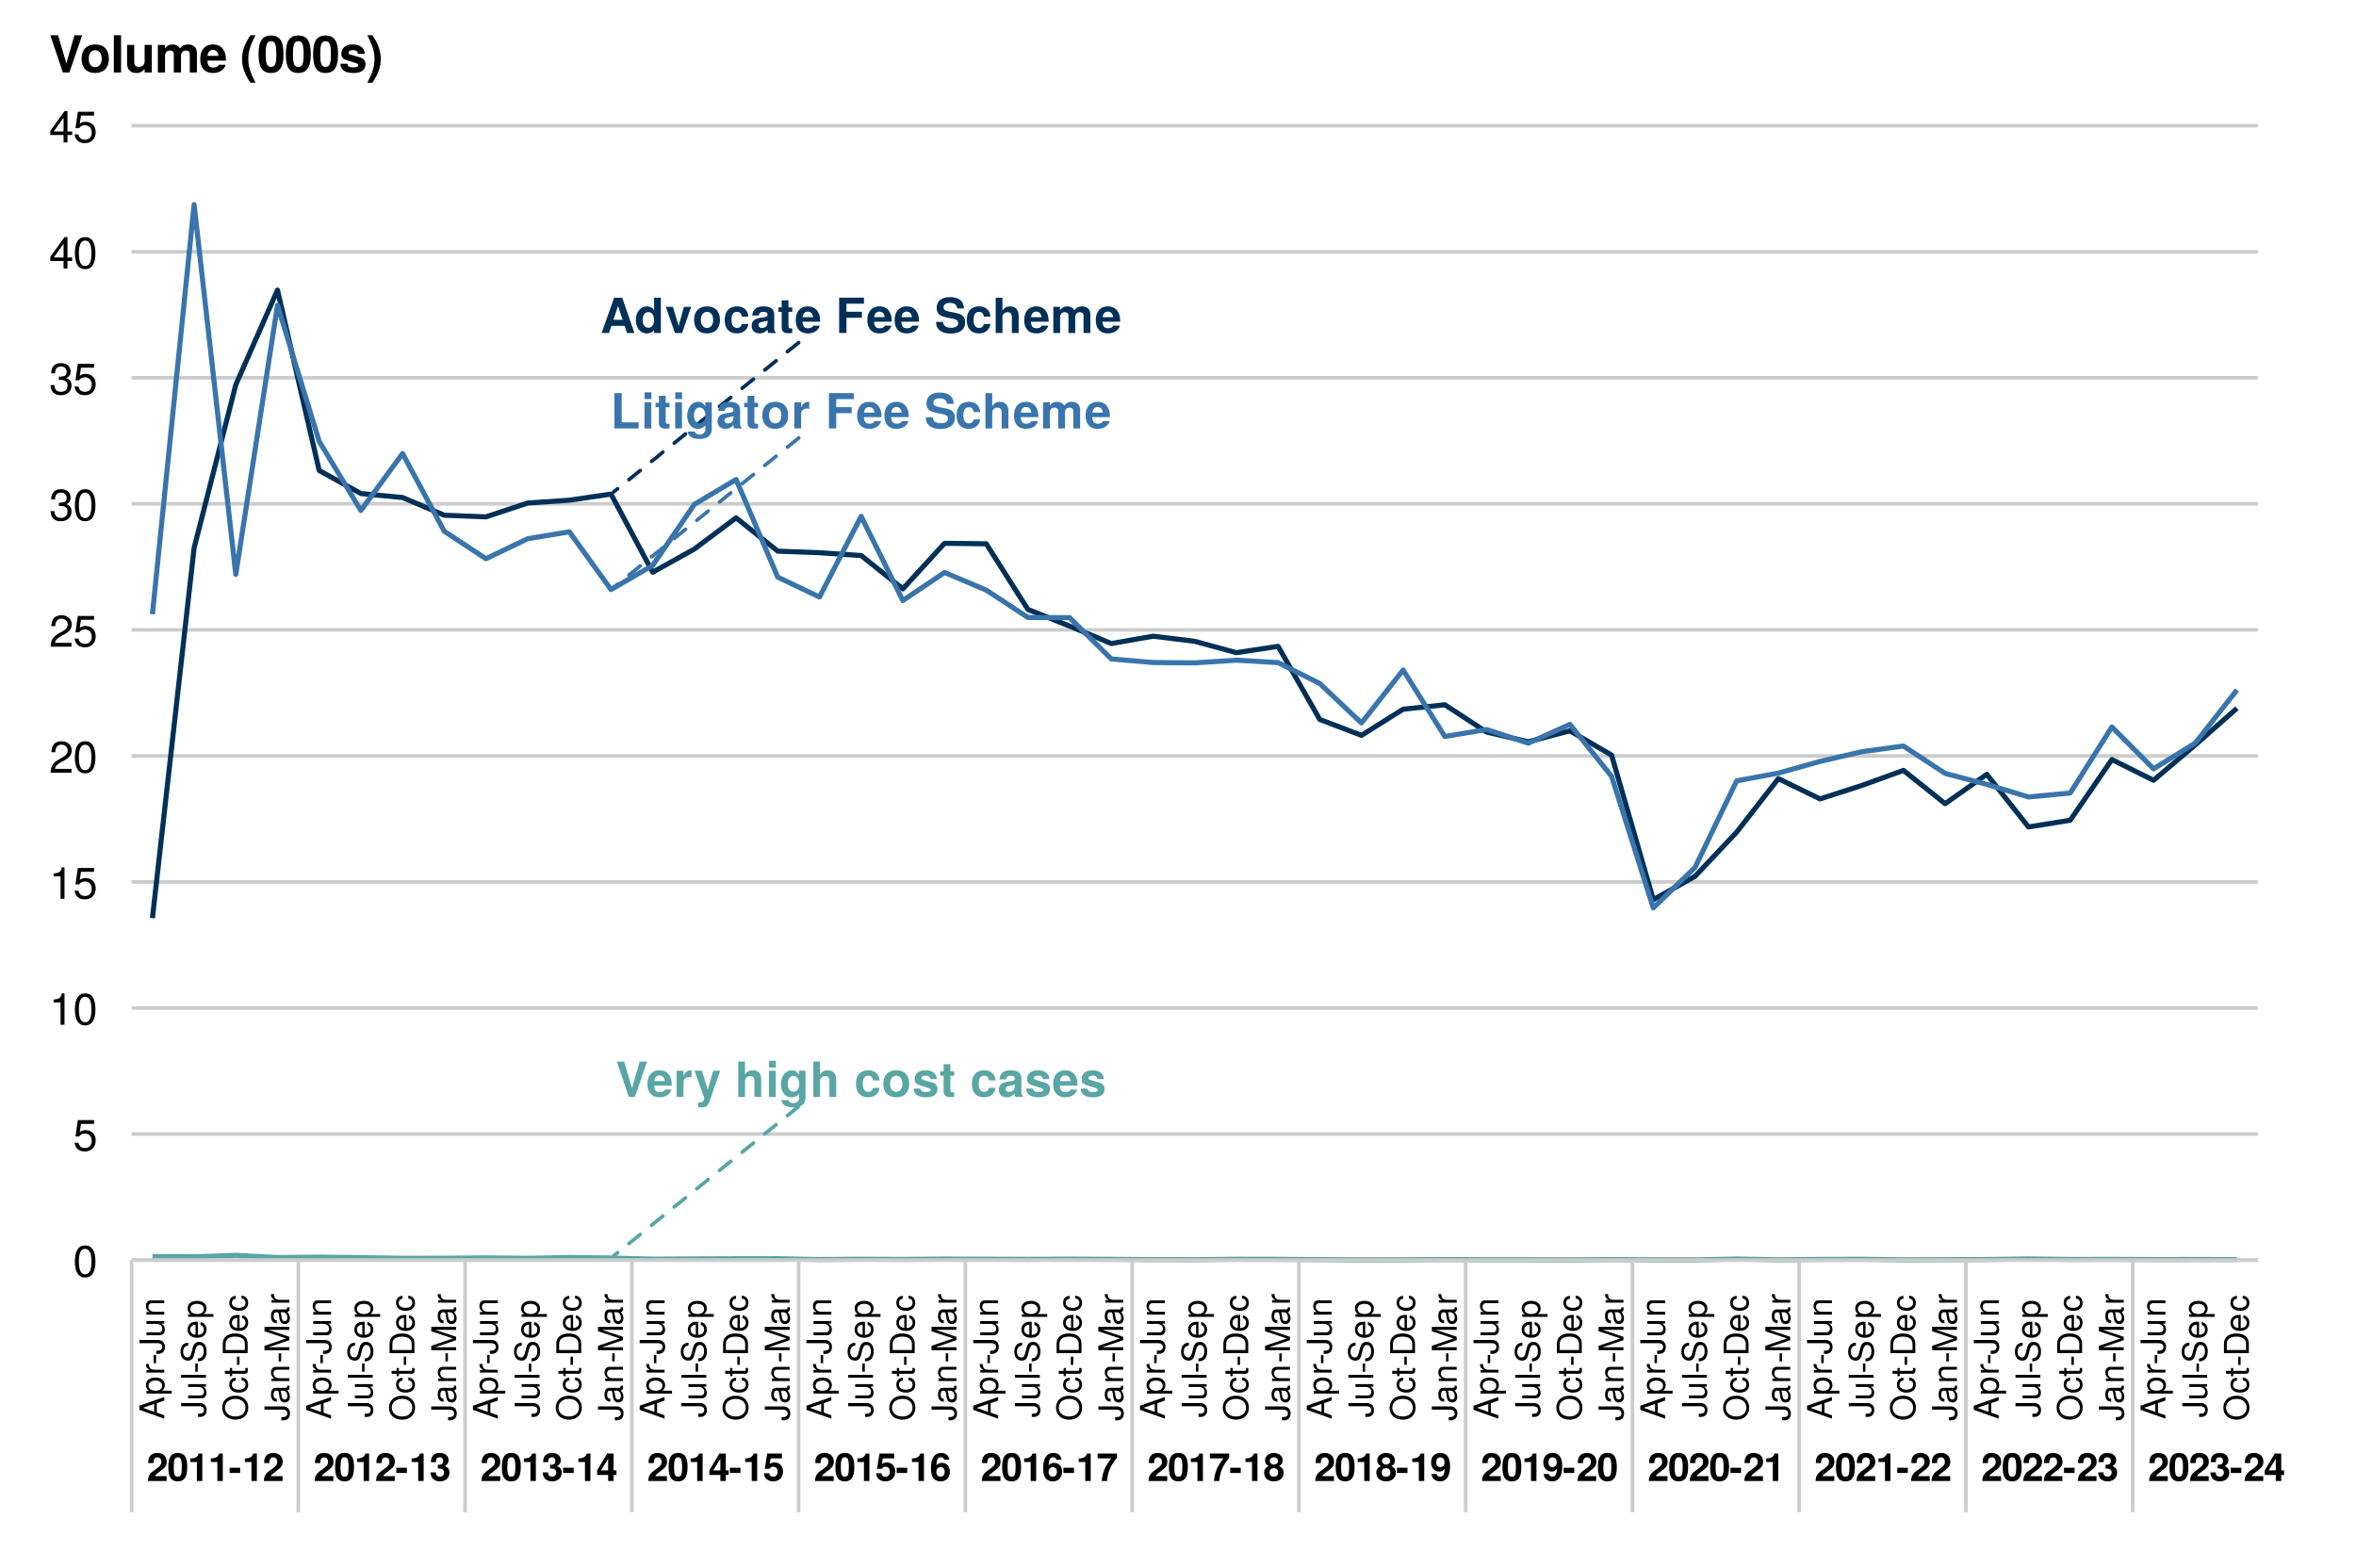 <?xml version="1.0" encoding="UTF-8"?>
<svg xmlns="http://www.w3.org/2000/svg" xmlns:xlink="http://www.w3.org/1999/xlink" width="691pt" height="460pt" viewBox="0 0 691 460" version="1.1">
<defs>
<g>
<symbol overflow="visible" id="glyph0-0">
<path style="stroke:none;" d=""/>
</symbol>
<symbol overflow="visible" id="glyph0-1">
<path style="stroke:none;" d="M 10 0 L 6.406 -10.359 L 4.047 -10.359 L 0.375 0 L 2.547 0 L 3.234 -2.094 L 7.125 -2.094 L 7.812 0 Z M 6.547 -3.875 L 3.844 -3.875 L 5.188 -7.922 Z M 6.547 -3.875 "/>
</symbol>
<symbol overflow="visible" id="glyph0-2">
<path style="stroke:none;" d="M 7.75 0 L 7.75 -10.359 L 5.766 -10.359 L 5.766 -6.688 C 5.266 -7.453 4.594 -7.812 3.641 -7.812 C 1.812 -7.812 0.406 -6.141 0.406 -3.828 C 0.406 -1.656 1.609 0.125 3.641 0.125 C 4.594 0.125 5.266 -0.234 5.766 -0.875 L 5.766 0 Z M 5.766 -3.797 C 5.766 -2.406 5.078 -1.531 4.078 -1.531 C 3.078 -1.531 2.406 -2.422 2.406 -3.828 C 2.406 -5.25 3.078 -6.141 4.078 -6.141 C 5.094 -6.141 5.766 -5.266 5.766 -3.797 Z M 5.766 -3.797 "/>
</symbol>
<symbol overflow="visible" id="glyph0-3">
<path style="stroke:none;" d="M 7.625 -7.672 L 5.516 -7.672 L 3.969 -2.062 L 2.297 -7.672 L 0.203 -7.672 L 2.891 0 L 4.984 0 Z M 7.625 -7.672 "/>
</symbol>
<symbol overflow="visible" id="glyph0-4">
<path style="stroke:none;" d="M 8.094 -3.781 C 8.094 -6.391 6.688 -7.812 4.281 -7.812 C 1.938 -7.812 0.5 -6.359 0.5 -3.844 C 0.5 -1.312 1.938 0.125 4.297 0.125 C 6.625 0.125 8.094 -1.328 8.094 -3.781 Z M 6.094 -3.812 C 6.094 -2.375 5.359 -1.484 4.297 -1.484 C 3.219 -1.484 2.484 -2.375 2.484 -3.844 C 2.484 -5.297 3.219 -6.203 4.297 -6.203 C 5.391 -6.203 6.094 -5.312 6.094 -3.812 Z M 6.094 -3.812 "/>
</symbol>
<symbol overflow="visible" id="glyph0-5">
<path style="stroke:none;" d="M 7.422 -2.656 L 5.516 -2.656 C 5.266 -1.859 4.859 -1.484 4.094 -1.484 C 3.078 -1.484 2.469 -2.297 2.469 -3.781 C 2.469 -5.188 2.844 -6.203 4.094 -6.203 C 4.906 -6.203 5.297 -5.812 5.516 -4.812 L 7.422 -4.812 C 7.281 -6.688 6.031 -7.812 4.109 -7.812 C 1.812 -7.812 0.484 -6.406 0.484 -3.781 C 0.484 -1.25 1.812 0.125 4.078 0.125 C 5.938 0.125 7.234 -1.031 7.422 -2.656 Z M 7.422 -2.656 "/>
</symbol>
<symbol overflow="visible" id="glyph0-6">
<path style="stroke:none;" d="M 7.453 0 L 7.453 -0.234 C 7.094 -0.562 7 -0.781 7 -1.188 L 7 -5.453 C 7 -7.016 5.922 -7.812 3.859 -7.812 C 1.781 -7.812 0.703 -6.922 0.562 -5.141 L 2.484 -5.141 C 2.594 -5.938 2.922 -6.203 3.891 -6.203 C 4.656 -6.203 5.047 -5.938 5.047 -5.438 C 5.047 -4.625 4.453 -4.703 3.453 -4.531 L 2.656 -4.391 C 1.141 -4.125 0.391 -3.469 0.391 -2.078 C 0.391 -0.578 1.453 0.125 2.734 0.125 C 3.578 0.125 4.359 -0.234 5.062 -0.969 C 5.062 -0.562 5.109 -0.234 5.297 0 Z M 5.047 -3.281 C 5.047 -2.141 4.484 -1.484 3.469 -1.484 C 2.797 -1.484 2.391 -1.734 2.391 -2.297 C 2.391 -2.891 2.703 -3.094 3.531 -3.25 L 4.203 -3.391 C 4.734 -3.484 4.812 -3.516 5.047 -3.625 Z M 5.047 -3.281 "/>
</symbol>
<symbol overflow="visible" id="glyph0-7">
<path style="stroke:none;" d="M 4.281 0 L 4.281 -1.391 C 4.078 -1.359 3.969 -1.344 3.828 -1.344 C 3.297 -1.344 3.172 -1.5 3.172 -2.188 L 3.172 -6.203 L 4.281 -6.203 L 4.281 -7.516 L 3.172 -7.516 L 3.172 -9.578 L 1.188 -9.578 L 1.188 -7.516 L 0.203 -7.516 L 0.203 -6.203 L 1.188 -6.203 L 1.188 -1.656 C 1.188 -0.438 1.812 0.062 3.125 0.062 C 3.562 0.062 3.922 0.016 4.281 0 Z M 4.281 0 "/>
</symbol>
<symbol overflow="visible" id="glyph0-8">
<path style="stroke:none;" d="M 7.469 -3.562 C 7.469 -6.203 6.125 -7.812 3.875 -7.812 C 1.656 -7.812 0.312 -6.312 0.312 -3.734 C 0.312 -1.281 1.656 0.125 3.828 0.125 C 5.547 0.125 6.938 -0.656 7.375 -2.156 L 5.422 -2.156 C 5.25 -1.609 4.625 -1.391 3.891 -1.391 C 2.953 -1.391 2.359 -1.812 2.297 -3.312 L 7.453 -3.312 Z M 5.391 -4.641 L 2.328 -4.641 C 2.453 -5.703 2.953 -6.281 3.844 -6.281 C 4.688 -6.281 5.297 -5.734 5.391 -4.641 Z M 5.391 -4.641 "/>
</symbol>
<symbol overflow="visible" id="glyph0-9">
<path style="stroke:none;" d=""/>
</symbol>
<symbol overflow="visible" id="glyph0-10">
<path style="stroke:none;" d="M 8.328 -8.594 L 8.328 -10.359 L 1.047 -10.359 L 1.047 0 L 3.188 0 L 3.188 -4.469 L 7.719 -4.469 L 7.719 -6.234 L 3.188 -6.234 L 3.188 -8.594 Z M 8.328 -8.594 "/>
</symbol>
<symbol overflow="visible" id="glyph0-11">
<path style="stroke:none;" d="M 9 -3.109 C 9 -4.75 8.172 -5.516 6.25 -5.891 L 4.641 -6.203 C 3.109 -6.5 2.672 -6.797 2.672 -7.547 C 2.672 -8.328 3.375 -8.828 4.469 -8.828 C 5.812 -8.828 6.641 -8.266 6.641 -7.203 L 8.625 -7.203 C 8.625 -9.406 7.094 -10.531 4.562 -10.531 C 2.078 -10.531 0.641 -9.375 0.641 -7.344 C 0.641 -5.734 1.453 -4.984 3.562 -4.562 L 5 -4.281 C 6.422 -4 6.953 -3.703 6.953 -2.859 C 6.953 -1.984 6.156 -1.531 4.859 -1.531 C 3.406 -1.531 2.531 -2.141 2.531 -3.25 L 0.453 -3.25 C 0.453 -1.031 2.109 0.172 4.75 0.172 C 7.422 0.172 9 -1.016 9 -3.109 Z M 9 -3.109 "/>
</symbol>
<symbol overflow="visible" id="glyph0-12">
<path style="stroke:none;" d="M 7.688 0 L 7.688 -5.141 C 7.688 -6.938 6.641 -7.812 5.188 -7.812 C 4.203 -7.812 3.5 -7.406 2.938 -6.562 L 2.938 -10.359 L 0.953 -10.359 L 0.953 0 L 2.938 0 L 2.938 -4.609 C 2.938 -5.484 3.578 -6.109 4.484 -6.109 C 5.188 -6.109 5.703 -5.734 5.703 -4.688 L 5.703 0 Z M 7.688 0 "/>
</symbol>
<symbol overflow="visible" id="glyph0-13">
<path style="stroke:none;" d="M 11.719 0 L 11.719 -5.438 C 11.719 -6.922 10.812 -7.812 9.266 -7.812 C 8.297 -7.812 7.625 -7.469 7.031 -6.672 C 6.656 -7.391 5.891 -7.812 4.938 -7.812 C 4.047 -7.812 3.484 -7.5 2.828 -6.719 L 2.828 -7.672 L 0.859 -7.672 L 0.859 0 L 2.844 0 L 2.844 -4.609 C 2.844 -5.547 3.359 -6.109 4.203 -6.109 C 4.875 -6.109 5.297 -5.734 5.297 -5.125 L 5.297 0 L 7.281 0 L 7.281 -4.609 C 7.281 -5.547 7.797 -6.109 8.641 -6.109 C 9.312 -6.109 9.719 -5.734 9.719 -5.125 L 9.719 0 Z M 11.719 0 "/>
</symbol>
<symbol overflow="visible" id="glyph0-14">
<path style="stroke:none;" d="M 8.234 0 L 8.234 -1.781 L 3.266 -1.781 L 3.266 -10.359 L 1.141 -10.359 L 1.141 0 Z M 8.234 0 "/>
</symbol>
<symbol overflow="visible" id="glyph0-15">
<path style="stroke:none;" d="M 2.938 0 L 2.938 -7.672 L 0.953 -7.672 L 0.953 0 Z M 2.969 -8.609 L 2.969 -10.594 L 0.984 -10.594 L 0.984 -8.609 Z M 2.969 -8.609 "/>
</symbol>
<symbol overflow="visible" id="glyph0-16">
<path style="stroke:none;" d="M 7.688 0.25 L 7.688 -7.672 L 5.797 -7.672 L 5.797 -6.5 C 5.203 -7.406 4.547 -7.812 3.672 -7.812 C 1.844 -7.812 0.484 -6.125 0.484 -3.75 C 0.484 -1.359 1.734 0.125 3.625 0.125 C 4.516 0.125 5.062 -0.141 5.797 -0.875 L 5.797 0.25 C 5.797 1.188 5.109 1.812 4.109 1.812 C 3.359 1.812 2.859 1.5 2.703 0.922 L 0.641 0.922 C 0.672 2.172 1.938 3.094 4.031 3.094 C 6.359 3.094 7.688 2.062 7.688 0.25 Z M 5.828 -3.781 C 5.828 -2.391 5.109 -1.531 4.062 -1.531 C 3.125 -1.531 2.469 -2.391 2.469 -3.781 C 2.469 -5.234 3.125 -6.141 4.094 -6.141 C 5.094 -6.141 5.828 -5.203 5.828 -3.781 Z M 5.828 -3.781 "/>
</symbol>
<symbol overflow="visible" id="glyph0-17">
<path style="stroke:none;" d="M 5.266 -5.766 L 5.266 -7.797 C 5.141 -7.812 5.078 -7.812 5.016 -7.812 C 4.109 -7.812 3.312 -7.203 2.891 -6.172 L 2.891 -7.672 L 0.891 -7.672 L 0.891 0 L 2.891 0 L 2.891 -4.078 C 2.891 -5.25 3.469 -5.828 4.641 -5.828 C 4.844 -5.828 4.984 -5.812 5.266 -5.766 Z M 5.266 -5.766 "/>
</symbol>
<symbol overflow="visible" id="glyph0-18">
<path style="stroke:none;" d="M 9.203 -10.359 L 7.047 -10.359 L 4.797 -2.562 L 2.484 -10.359 L 0.344 -10.359 L 3.844 0 L 5.641 0 Z M 9.203 -10.359 "/>
</symbol>
<symbol overflow="visible" id="glyph0-19">
<path style="stroke:none;" d="M 7.656 -7.672 L 5.609 -7.672 L 4.016 -2.094 L 2.312 -7.672 L 0.125 -7.672 L 2.984 0.328 L 2.984 0.375 C 2.984 1.094 2.453 1.656 1.75 1.656 C 1.594 1.656 1.484 1.641 1.219 1.562 L 1.219 3.062 C 1.516 3.094 1.688 3.109 1.938 3.109 C 3.266 3.109 3.969 2.875 4.5 1.406 Z M 7.656 -7.672 "/>
</symbol>
<symbol overflow="visible" id="glyph0-20">
<path style="stroke:none;" d="M 7.391 -2.281 L 7.391 -2.375 C 7.391 -3.25 6.891 -3.906 5.891 -4.203 L 3.375 -4.938 C 2.812 -5.094 2.672 -5.219 2.672 -5.531 C 2.672 -5.953 3.125 -6.234 3.828 -6.234 C 4.781 -6.234 5.25 -5.906 5.266 -5.203 L 7.188 -5.203 C 7.156 -6.828 5.906 -7.812 3.844 -7.812 C 1.891 -7.812 0.688 -6.828 0.688 -5.25 C 0.688 -4.312 0.938 -3.797 2.359 -3.359 L 4.734 -2.609 C 5.234 -2.453 5.406 -2.297 5.406 -2.094 C 5.406 -1.625 4.844 -1.438 3.922 -1.438 C 3.016 -1.438 2.531 -1.609 2.359 -2.438 L 0.406 -2.438 C 0.469 -0.75 1.703 0.125 4.031 0.125 C 6.203 0.125 7.391 -0.719 7.391 -2.281 Z M 7.391 -2.281 "/>
</symbol>
<symbol overflow="visible" id="glyph1-0">
<path style="stroke:none;" d=""/>
</symbol>
<symbol overflow="visible" id="glyph1-1">
<path style="stroke:none;" d="M 5.859 -5.672 C 5.859 -7.234 4.781 -8.234 3.094 -8.234 C 1.422 -8.234 0.438 -7.25 0.438 -5.547 C 0.438 -5.469 0.438 -5.375 0.453 -5.25 L 1.984 -5.25 L 1.984 -5.516 C 1.984 -6.422 2.406 -6.938 3.125 -6.938 C 3.828 -6.938 4.266 -6.453 4.266 -5.641 C 4.266 -4.75 3.984 -4.406 2.203 -3.141 C 0.844 -2.203 0.422 -1.484 0.344 0 L 5.828 0 L 5.828 -1.422 L 2.406 -1.422 C 2.609 -1.859 2.859 -2.078 4.047 -2.953 C 5.453 -3.969 5.859 -4.578 5.859 -5.672 Z M 5.859 -5.672 "/>
</symbol>
<symbol overflow="visible" id="glyph1-2">
<path style="stroke:none;" d="M 5.875 -4.016 C 5.875 -6.297 5.469 -8.234 3.109 -8.234 C 0.797 -8.234 0.328 -6.375 0.328 -4.062 C 0.328 -1.812 0.781 0.109 3.109 0.109 C 4.75 0.109 5.875 -0.828 5.875 -4.016 Z M 4.281 -4.047 C 4.281 -1.781 3.953 -1.266 3.109 -1.266 C 2.297 -1.266 1.922 -1.672 1.922 -4.078 C 1.922 -6.422 2.25 -6.953 3.109 -6.953 C 3.891 -6.953 4.281 -6.547 4.281 -4.047 Z M 4.281 -4.047 "/>
</symbol>
<symbol overflow="visible" id="glyph1-3">
<path style="stroke:none;" d="M 4.297 0 L 4.297 -8.062 L 3.234 -8.062 C 2.984 -7.109 2.156 -6.625 0.781 -6.625 L 0.781 -5.562 L 2.703 -5.562 L 2.703 0 Z M 4.297 0 "/>
</symbol>
<symbol overflow="visible" id="glyph1-4">
<path style="stroke:none;" d="M 3.391 -2.359 L 3.391 -3.891 L 0.297 -3.891 L 0.297 -2.359 Z M 3.391 -2.359 "/>
</symbol>
<symbol overflow="visible" id="glyph1-5">
<path style="stroke:none;" d="M 5.875 -2.484 C 5.875 -3.422 5.453 -3.953 4.547 -4.406 C 5.297 -4.875 5.609 -5.297 5.609 -6.047 C 5.609 -7.375 4.609 -8.234 3.047 -8.234 C 1.484 -8.234 0.438 -7.422 0.438 -5.672 L 0.438 -5.531 L 1.906 -5.531 C 1.906 -6.531 2.234 -6.953 3.016 -6.953 C 3.656 -6.953 4.016 -6.562 4.016 -5.891 C 4.016 -5.078 3.547 -4.75 2.609 -4.75 L 2.469 -4.75 L 2.469 -3.688 C 3.656 -3.688 4.281 -3.344 4.281 -2.484 C 4.281 -1.781 3.781 -1.266 3.078 -1.266 C 2.328 -1.266 1.875 -1.688 1.875 -2.531 L 0.328 -2.531 C 0.328 -0.906 1.406 0.109 3.047 0.109 C 4.766 0.109 5.875 -0.906 5.875 -2.484 Z M 5.875 -2.484 "/>
</symbol>
<symbol overflow="visible" id="glyph1-6">
<path style="stroke:none;" d="M 5.938 -1.781 L 5.938 -3.109 L 5.094 -3.109 L 5.094 -8.062 L 3.219 -8.062 L 0.266 -3.125 L 0.266 -1.781 L 3.5 -1.781 L 3.5 0 L 5.094 0 L 5.094 -1.781 Z M 3.5 -3.109 L 1.406 -3.109 L 3.5 -6.547 Z M 3.5 -3.109 "/>
</symbol>
<symbol overflow="visible" id="glyph1-7">
<path style="stroke:none;" d="M 5.875 -2.734 C 5.875 -4.391 4.859 -5.453 3.359 -5.453 C 2.828 -5.453 2.438 -5.312 1.969 -4.953 L 2.234 -6.641 L 5.562 -6.641 L 5.562 -8.062 L 1.25 -8.062 L 0.531 -3.578 L 1.969 -3.578 C 2.141 -3.969 2.5 -4.188 2.984 -4.188 C 3.797 -4.188 4.281 -3.688 4.281 -2.703 C 4.281 -1.766 3.781 -1.266 2.984 -1.266 C 2.297 -1.266 1.875 -1.609 1.875 -2.266 L 0.312 -2.266 C 0.312 -0.859 1.406 0.109 2.969 0.109 C 4.703 0.109 5.875 -1 5.875 -2.734 Z M 5.875 -2.734 "/>
</symbol>
<symbol overflow="visible" id="glyph1-8">
<path style="stroke:none;" d="M 5.906 -2.781 C 5.906 -4.328 4.953 -5.312 3.562 -5.312 C 2.906 -5.312 2.453 -5.125 1.953 -4.594 C 2.031 -6.219 2.312 -6.953 3.297 -6.953 C 3.812 -6.953 4.078 -6.75 4.281 -6.234 L 5.766 -6.234 C 5.562 -7.562 4.656 -8.234 3.344 -8.234 C 1.406 -8.234 0.359 -6.734 0.359 -3.828 C 0.359 -2.453 0.531 -1.656 0.938 -1.016 C 1.406 -0.266 2.25 0.109 3.203 0.109 C 4.812 0.109 5.906 -1.031 5.906 -2.781 Z M 4.391 -2.672 C 4.391 -1.812 3.875 -1.266 3.156 -1.266 C 2.438 -1.266 1.938 -1.781 1.938 -2.641 C 1.938 -3.531 2.438 -4.062 3.172 -4.062 C 3.906 -4.062 4.391 -3.562 4.391 -2.672 Z M 4.391 -2.672 "/>
</symbol>
<symbol overflow="visible" id="glyph1-9">
<path style="stroke:none;" d="M 6 -6.812 L 6 -8.062 L 0.328 -8.062 L 0.328 -6.641 L 4.344 -6.641 C 3.859 -6.125 2.906 -4.656 2.578 -3.953 C 2.031 -2.781 1.719 -1.719 1.516 0 L 3.109 0 C 3.266 -2.547 4.094 -4.5 6 -6.812 Z M 6 -6.812 "/>
</symbol>
<symbol overflow="visible" id="glyph1-10">
<path style="stroke:none;" d="M 5.969 -2.406 C 5.969 -3.359 5.578 -3.891 4.656 -4.391 C 5.375 -4.781 5.703 -5.25 5.703 -6.047 C 5.703 -7.312 4.609 -8.234 3.109 -8.234 C 1.609 -8.234 0.516 -7.312 0.516 -6.047 C 0.516 -5.266 0.844 -4.781 1.562 -4.391 C 0.641 -3.891 0.25 -3.359 0.25 -2.406 C 0.25 -0.875 1.422 0.109 3.109 0.109 C 4.797 0.109 5.969 -0.875 5.969 -2.406 Z M 4.328 -5.891 C 4.328 -5.281 3.828 -4.828 3.125 -4.828 C 2.422 -4.828 1.922 -5.281 1.922 -5.906 C 1.922 -6.516 2.406 -6.953 3.125 -6.953 C 3.844 -6.953 4.312 -6.516 4.328 -5.891 Z M 4.375 -2.469 C 4.375 -1.688 3.875 -1.266 3.109 -1.266 C 2.328 -1.266 1.844 -1.688 1.844 -2.484 C 1.844 -3.312 2.344 -3.75 3.109 -3.75 C 3.891 -3.75 4.375 -3.312 4.375 -2.469 Z M 4.375 -2.469 "/>
</symbol>
<symbol overflow="visible" id="glyph1-11">
<path style="stroke:none;" d="M 5.875 -4.375 C 5.875 -7.203 4.688 -8.234 3.031 -8.234 C 1.422 -8.234 0.312 -7.172 0.312 -5.484 C 0.312 -3.828 1.297 -2.766 2.734 -2.766 C 3.453 -2.766 3.719 -2.938 4.281 -3.562 C 4.281 -2.031 3.844 -1.266 2.953 -1.266 C 2.391 -1.266 2 -1.562 1.969 -2.047 L 0.438 -2.047 C 0.469 -0.812 1.516 0.109 2.906 0.109 C 4.922 0.109 5.875 -1.531 5.875 -4.375 Z M 4.25 -5.484 C 4.25 -4.594 3.75 -4.078 3.016 -4.078 C 2.281 -4.078 1.828 -4.578 1.828 -5.5 C 1.828 -6.438 2.281 -6.938 2.984 -6.938 C 3.766 -6.938 4.25 -6.422 4.25 -5.484 Z M 4.25 -5.484 "/>
</symbol>
<symbol overflow="visible" id="glyph2-0">
<path style="stroke:none;" d=""/>
</symbol>
<symbol overflow="visible" id="glyph2-1">
<path style="stroke:none;" d="M 6.594 -4.438 C 6.594 -7.625 5.578 -9.219 3.578 -9.219 C 1.594 -9.219 0.562 -7.609 0.562 -4.516 C 0.562 -1.406 1.594 0.188 3.578 0.188 C 5.531 0.188 6.594 -1.406 6.594 -4.438 Z M 5.422 -4.531 C 5.422 -1.922 4.828 -0.75 3.547 -0.75 C 2.344 -0.75 1.734 -1.969 1.734 -4.5 C 1.734 -7.016 2.344 -8.203 3.578 -8.203 C 4.812 -8.203 5.422 -7 5.422 -4.531 Z M 5.422 -4.531 "/>
</symbol>
<symbol overflow="visible" id="glyph2-2">
<path style="stroke:none;" d="M 6.672 -3.062 C 6.672 -4.875 5.453 -6.078 3.688 -6.078 C 3.047 -6.078 2.516 -5.906 1.984 -5.516 L 2.359 -7.891 L 6.188 -7.891 L 6.188 -9.016 L 1.438 -9.016 L 0.734 -4.203 L 1.797 -4.203 C 2.328 -4.844 2.766 -5.062 3.484 -5.062 C 4.719 -5.062 5.5 -4.266 5.5 -2.906 C 5.5 -1.578 4.734 -0.812 3.484 -0.812 C 2.484 -0.812 1.875 -1.328 1.594 -2.359 L 0.453 -2.359 C 0.828 -0.531 1.875 0.188 3.516 0.188 C 5.375 0.188 6.672 -1.109 6.672 -3.062 Z M 6.672 -3.062 "/>
</symbol>
<symbol overflow="visible" id="glyph2-3">
<path style="stroke:none;" d="M 4.516 0 L 4.516 -9.219 L 3.75 -9.219 C 3.359 -7.797 3.094 -7.609 1.328 -7.391 L 1.328 -6.562 L 3.359 -6.562 L 3.359 0 Z M 4.516 0 "/>
</symbol>
<symbol overflow="visible" id="glyph2-4">
<path style="stroke:none;" d="M 6.641 -6.516 C 6.641 -8.078 5.438 -9.219 3.688 -9.219 C 1.812 -9.219 0.719 -8.25 0.656 -6.016 L 1.797 -6.016 C 1.891 -7.562 2.516 -8.219 3.656 -8.219 C 4.688 -8.219 5.469 -7.469 5.469 -6.484 C 5.469 -5.766 5.047 -5.141 4.219 -4.672 L 3.031 -3.984 C 1.109 -2.906 0.547 -2.031 0.438 0 L 6.578 0 L 6.578 -1.125 L 1.734 -1.125 C 1.844 -1.891 2.266 -2.359 3.391 -3.031 L 4.688 -3.734 C 5.984 -4.422 6.641 -5.375 6.641 -6.516 Z M 6.641 -6.516 "/>
</symbol>
<symbol overflow="visible" id="glyph2-5">
<path style="stroke:none;" d="M 6.578 -2.672 C 6.578 -3.797 6.125 -4.453 5.016 -4.828 C 5.875 -5.156 6.312 -5.766 6.312 -6.688 C 6.312 -8.266 5.25 -9.219 3.5 -9.219 C 1.641 -9.219 0.656 -8.203 0.609 -6.234 L 1.75 -6.234 C 1.781 -7.609 2.344 -8.219 3.516 -8.219 C 4.531 -8.219 5.141 -7.625 5.141 -6.641 C 5.141 -5.656 4.703 -5.25 2.875 -5.25 L 2.875 -4.297 L 3.5 -4.297 C 4.766 -4.297 5.406 -3.688 5.406 -2.672 C 5.406 -1.516 4.688 -0.812 3.5 -0.812 C 2.25 -0.812 1.641 -1.438 1.562 -2.781 L 0.422 -2.781 C 0.562 -0.734 1.578 0.188 3.453 0.188 C 5.359 0.188 6.578 -0.938 6.578 -2.672 Z M 6.578 -2.672 "/>
</symbol>
<symbol overflow="visible" id="glyph2-6">
<path style="stroke:none;" d="M 6.766 -2.203 L 6.766 -3.234 L 5.391 -3.234 L 5.391 -9.219 L 4.547 -9.219 L 0.359 -3.422 L 0.359 -2.203 L 4.25 -2.203 L 4.25 0 L 5.391 0 L 5.391 -2.203 Z M 4.25 -3.234 L 1.359 -3.234 L 4.25 -7.266 Z M 4.25 -3.234 "/>
</symbol>
<symbol overflow="visible" id="glyph3-0">
<path style="stroke:none;" d=""/>
</symbol>
<symbol overflow="visible" id="glyph3-1">
<path style="stroke:none;" d="M 0 -6.531 L -7.297 -3.969 L -7.297 -2.766 L 0 -0.172 L 0 -1.156 L -2.188 -1.938 L -2.188 -4.734 L 0 -5.484 Z M -2.969 -4.484 L -2.969 -2.156 L -6.297 -3.359 Z M -2.969 -4.484 "/>
</symbol>
<symbol overflow="visible" id="glyph3-2">
<path style="stroke:none;" d="M -2.562 -5.234 C -4.328 -5.234 -5.391 -4.375 -5.391 -2.984 C -5.391 -2.266 -5.062 -1.703 -4.453 -1.312 L -5.234 -1.312 L -5.234 -0.547 L 2.188 -0.547 L 2.188 -1.375 L -0.625 -1.375 C -0.094 -1.812 0.156 -2.312 0.156 -2.984 C 0.156 -4.344 -0.906 -5.234 -2.562 -5.234 Z M -2.594 -4.359 C -1.406 -4.359 -0.625 -3.75 -0.625 -2.844 C -0.625 -1.953 -1.344 -1.375 -2.578 -1.375 C -3.812 -1.375 -4.609 -1.953 -4.609 -2.844 C -4.609 -3.766 -3.844 -4.359 -2.594 -4.359 Z M -2.594 -4.359 "/>
</symbol>
<symbol overflow="visible" id="glyph3-3">
<path style="stroke:none;" d="M -4.516 -3.203 L -5.359 -3.203 C -5.375 -3.062 -5.391 -3 -5.391 -2.891 C -5.391 -2.344 -5.062 -1.938 -4.297 -1.453 L -5.234 -1.453 L -5.234 -0.703 L 0 -0.703 L 0 -1.531 L -2.719 -1.531 C -3.906 -1.531 -4.484 -1.922 -4.516 -3.203 Z M -4.516 -3.203 "/>
</symbol>
<symbol overflow="visible" id="glyph3-4">
<path style="stroke:none;" d="M -2.406 -2.844 L -3.125 -2.844 L -3.125 -0.453 L -2.406 -0.453 Z M -2.406 -2.844 "/>
</symbol>
<symbol overflow="visible" id="glyph3-5">
<path style="stroke:none;" d="M -1.875 -4.266 L -7.297 -4.266 L -7.297 -3.328 L -2.203 -3.328 C -1.016 -3.328 -0.594 -2.922 -0.594 -2.203 C -0.594 -1.516 -1.062 -1.125 -1.922 -1.125 L -2.344 -1.125 L -2.344 -0.188 L -1.75 -0.188 C -0.562 -0.188 0.188 -0.938 0.188 -2.203 C 0.188 -3.469 -0.609 -4.266 -1.875 -4.266 Z M -1.875 -4.266 "/>
</symbol>
<symbol overflow="visible" id="glyph3-6">
<path style="stroke:none;" d="M 0 -4.812 L -5.234 -4.812 L -5.234 -3.984 L -2.344 -3.984 C -1.281 -3.984 -0.578 -3.438 -0.578 -2.562 C -0.578 -1.906 -0.984 -1.484 -1.609 -1.484 L -5.234 -1.484 L -5.234 -0.656 L -1.281 -0.656 C -0.406 -0.656 0.156 -1.297 0.156 -2.312 C 0.156 -3.094 -0.125 -3.578 -0.812 -4.062 L 0 -4.062 Z M 0 -4.812 "/>
</symbol>
<symbol overflow="visible" id="glyph3-7">
<path style="stroke:none;" d="M 0 -4.875 L -3.953 -4.875 C -4.828 -4.875 -5.391 -4.219 -5.391 -3.203 C -5.391 -2.438 -5.094 -1.938 -4.359 -1.469 L -5.234 -1.469 L -5.234 -0.703 L 0 -0.703 L 0 -1.531 L -2.891 -1.531 C -3.953 -1.531 -4.656 -2.109 -4.656 -2.953 C -4.656 -3.625 -4.266 -4.047 -3.625 -4.047 L 0 -4.047 Z M 0 -4.875 "/>
</symbol>
<symbol overflow="visible" id="glyph3-8">
<path style="stroke:none;" d="M 0 -1.516 L -7.297 -1.516 L -7.297 -0.688 L 0 -0.688 Z M 0 -1.516 "/>
</symbol>
<symbol overflow="visible" id="glyph3-9">
<path style="stroke:none;" d="M -2 -6.203 C -2.906 -6.203 -3.562 -5.656 -3.828 -4.656 L -4.312 -2.828 C -4.547 -1.953 -4.844 -1.625 -5.406 -1.625 C -6.141 -1.625 -6.688 -2.281 -6.688 -3.266 C -6.688 -4.422 -6.156 -5.078 -5.203 -5.078 L -5.203 -5.953 C -6.641 -5.953 -7.469 -4.969 -7.469 -3.297 C -7.469 -1.688 -6.594 -0.703 -5.266 -0.703 C -4.375 -0.703 -3.812 -1.172 -3.562 -2.125 L -3.094 -3.938 C -2.844 -4.859 -2.484 -5.281 -1.906 -5.281 C -1.109 -5.281 -0.641 -4.688 -0.641 -3.422 C -0.641 -2.047 -1.328 -1.359 -2.375 -1.359 L -2.375 -0.484 C -0.656 -0.484 0.188 -1.641 0.188 -3.359 C 0.188 -5.203 -0.703 -6.203 -2 -6.203 Z M -2 -6.203 "/>
</symbol>
<symbol overflow="visible" id="glyph3-10">
<path style="stroke:none;" d="M -2.375 -5.125 C -3.141 -5.125 -3.625 -5.062 -4.016 -4.922 C -4.875 -4.578 -5.391 -3.781 -5.391 -2.797 C -5.391 -1.344 -4.312 -0.406 -2.594 -0.406 C -0.875 -0.406 0.156 -1.312 0.156 -2.781 C 0.156 -3.984 -0.531 -4.812 -1.594 -5.016 L -1.594 -4.188 C -0.906 -3.953 -0.625 -3.484 -0.625 -2.812 C -0.625 -1.938 -1.188 -1.297 -2.375 -1.266 Z M -3.125 -4.234 C -3.125 -4.234 -3.078 -4.234 -3.062 -4.234 L -3.062 -1.297 C -3.984 -1.359 -4.625 -1.953 -4.625 -2.797 C -4.625 -3.609 -3.938 -4.234 -3.125 -4.234 Z M -3.125 -4.234 "/>
</symbol>
<symbol overflow="visible" id="glyph3-11">
<path style="stroke:none;" d="M -3.531 -7.422 C -5.875 -7.422 -7.469 -6.031 -7.469 -3.891 C -7.469 -1.797 -5.875 -0.375 -3.594 -0.375 C -1.312 -0.375 0.188 -1.797 0.188 -3.906 C 0.188 -6.047 -1.391 -7.422 -3.531 -7.422 Z M -3.547 -6.484 C -1.797 -6.484 -0.641 -5.438 -0.641 -3.906 C -0.641 -2.344 -1.797 -1.312 -3.594 -1.312 C -5.391 -1.312 -6.656 -2.344 -6.656 -3.891 C -6.656 -5.469 -5.391 -6.484 -3.547 -6.484 Z M -3.547 -6.484 "/>
</symbol>
<symbol overflow="visible" id="glyph3-12">
<path style="stroke:none;" d="M -1.797 -4.766 L -1.797 -3.938 C -0.953 -3.797 -0.625 -3.359 -0.625 -2.656 C -0.625 -1.734 -1.328 -1.188 -2.562 -1.188 C -3.875 -1.188 -4.625 -1.719 -4.625 -2.625 C -4.625 -3.328 -4.203 -3.766 -3.484 -3.875 L -3.484 -4.703 C -4.766 -4.609 -5.391 -3.812 -5.391 -2.641 C -5.391 -1.234 -4.312 -0.312 -2.562 -0.312 C -0.875 -0.312 0.156 -1.203 0.156 -2.625 C 0.156 -3.875 -0.594 -4.672 -1.797 -4.766 Z M -1.797 -4.766 "/>
</symbol>
<symbol overflow="visible" id="glyph3-13">
<path style="stroke:none;" d="M 0 -2.547 L -0.703 -2.547 C -0.672 -2.438 -0.656 -2.297 -0.656 -2.141 C -0.656 -1.781 -0.766 -1.688 -1.125 -1.688 L -4.562 -1.688 L -4.562 -2.547 L -5.234 -2.547 L -5.234 -1.688 L -6.688 -1.688 L -6.688 -0.844 L -5.234 -0.844 L -5.234 -0.141 L -4.562 -0.141 L -4.562 -0.844 L -0.766 -0.844 C -0.234 -0.844 0.062 -1.203 0.062 -1.859 C 0.062 -2.062 0.047 -2.266 0 -2.547 Z M 0 -2.547 "/>
</symbol>
<symbol overflow="visible" id="glyph3-14">
<path style="stroke:none;" d="M -3.656 -6.672 C -5.906 -6.672 -7.297 -5.547 -7.297 -3.703 L -7.297 -0.891 L 0 -0.891 L 0 -3.703 C 0 -5.547 -1.375 -6.672 -3.656 -6.672 Z M -3.641 -5.734 C -1.797 -5.734 -0.812 -4.984 -0.812 -3.547 L -0.812 -1.812 L -6.469 -1.812 L -6.469 -3.547 C -6.469 -4.984 -5.5 -5.734 -3.641 -5.734 Z M -3.641 -5.734 "/>
</symbol>
<symbol overflow="visible" id="glyph3-15">
<path style="stroke:none;" d="M -0.016 -5.344 L -0.656 -5.344 C -0.625 -5.266 -0.625 -5.219 -0.625 -5.172 C -0.625 -4.875 -0.781 -4.719 -1.047 -4.719 L -3.953 -4.719 C -4.891 -4.719 -5.391 -4.047 -5.391 -2.75 C -5.391 -1.484 -4.906 -0.703 -3.688 -0.656 L -3.688 -1.484 C -4.328 -1.562 -4.625 -1.938 -4.625 -2.719 C -4.625 -3.469 -4.344 -3.891 -3.844 -3.891 L -3.625 -3.891 C -3.266 -3.891 -3.125 -3.688 -3.047 -3.016 C -2.891 -1.844 -2.844 -1.656 -2.719 -1.344 C -2.469 -0.734 -2 -0.422 -1.359 -0.422 C -0.406 -0.422 0.156 -1.078 0.156 -2.141 C 0.156 -2.812 -0.125 -3.453 -0.625 -3.922 C -0.219 -4.016 0.062 -4.375 0.062 -4.781 C 0.062 -4.953 0.047 -5.078 -0.016 -5.344 Z M -1.812 -3.891 C -1.062 -3.891 -0.578 -3.125 -0.578 -2.312 C -0.578 -1.672 -0.812 -1.297 -1.375 -1.297 C -1.938 -1.297 -2.172 -1.656 -2.297 -2.547 C -2.422 -3.438 -2.453 -3.609 -2.594 -3.891 Z M -1.812 -3.891 "/>
</symbol>
<symbol overflow="visible" id="glyph3-16">
<path style="stroke:none;" d="M 0 -7.609 L -7.297 -7.609 L -7.297 -6.312 L -0.938 -4.203 L -7.297 -2.047 L -7.297 -0.75 L 0 -0.75 L 0 -1.625 L -6.109 -1.625 L 0 -3.703 L 0 -4.688 L -6.109 -6.734 L 0 -6.734 Z M 0 -7.609 "/>
</symbol>
<symbol overflow="visible" id="glyph4-0">
<path style="stroke:none;" d=""/>
</symbol>
<symbol overflow="visible" id="glyph4-1">
<path style="stroke:none;" d="M 9.703 -10.938 L 7.438 -10.938 L 5.062 -2.703 L 2.625 -10.938 L 0.359 -10.938 L 4.047 0 L 5.953 0 Z M 9.703 -10.938 "/>
</symbol>
<symbol overflow="visible" id="glyph4-2">
<path style="stroke:none;" d="M 8.531 -3.984 C 8.531 -6.734 7.047 -8.234 4.516 -8.234 C 2.047 -8.234 0.531 -6.703 0.531 -4.047 C 0.531 -1.375 2.047 0.141 4.531 0.141 C 6.984 0.141 8.531 -1.391 8.531 -3.984 Z M 6.438 -4.016 C 6.438 -2.5 5.656 -1.562 4.531 -1.562 C 3.391 -1.562 2.625 -2.5 2.625 -4.047 C 2.625 -5.594 3.391 -6.547 4.531 -6.547 C 5.688 -6.547 6.438 -5.609 6.438 -4.016 Z M 6.438 -4.016 "/>
</symbol>
<symbol overflow="visible" id="glyph4-3">
<path style="stroke:none;" d="M 3.109 0 L 3.109 -10.938 L 1 -10.938 L 1 0 Z M 3.109 0 "/>
</symbol>
<symbol overflow="visible" id="glyph4-4">
<path style="stroke:none;" d="M 8.109 0 L 8.109 -8.094 L 6.016 -8.094 L 6.016 -3.234 C 6.016 -2.281 5.344 -1.656 4.312 -1.656 C 3.422 -1.656 2.969 -2.125 2.969 -3.109 L 2.969 -8.094 L 0.875 -8.094 L 0.875 -2.672 C 0.875 -0.891 1.859 0.141 3.578 0.141 C 4.688 0.141 5.422 -0.266 6.016 -1.062 L 6.016 0 Z M 8.109 0 "/>
</symbol>
<symbol overflow="visible" id="glyph4-5">
<path style="stroke:none;" d="M 12.359 0 L 12.359 -5.734 C 12.359 -7.312 11.406 -8.234 9.781 -8.234 C 8.766 -8.234 8.047 -7.875 7.406 -7.031 C 7.016 -7.797 6.203 -8.234 5.203 -8.234 C 4.281 -8.234 3.672 -7.922 2.984 -7.094 L 2.984 -8.094 L 0.906 -8.094 L 0.906 0 L 3 0 L 3 -4.859 C 3 -5.844 3.547 -6.453 4.438 -6.453 C 5.141 -6.453 5.578 -6.047 5.578 -5.406 L 5.578 0 L 7.688 0 L 7.688 -4.859 C 7.688 -5.844 8.219 -6.453 9.125 -6.453 C 9.828 -6.453 10.266 -6.047 10.266 -5.406 L 10.266 0 Z M 12.359 0 "/>
</symbol>
<symbol overflow="visible" id="glyph4-6">
<path style="stroke:none;" d="M 7.875 -3.75 C 7.875 -6.547 6.469 -8.234 4.078 -8.234 C 1.75 -8.234 0.328 -6.656 0.328 -3.938 C 0.328 -1.344 1.734 0.141 4.031 0.141 C 5.844 0.141 7.312 -0.688 7.781 -2.281 L 5.719 -2.281 C 5.531 -1.688 4.875 -1.469 4.109 -1.469 C 3.125 -1.469 2.484 -1.922 2.438 -3.5 L 7.859 -3.5 Z M 5.688 -4.891 L 2.453 -4.891 C 2.594 -6.016 3.125 -6.625 4.047 -6.625 C 4.953 -6.625 5.578 -6.047 5.688 -4.891 Z M 5.688 -4.891 "/>
</symbol>
<symbol overflow="visible" id="glyph4-7">
<path style="stroke:none;" d=""/>
</symbol>
<symbol overflow="visible" id="glyph4-8">
<path style="stroke:none;" d="M 4.547 3 C 2.953 -0.094 2.438 -1.766 2.438 -3.969 C 2.438 -6.172 2.953 -7.875 4.547 -10.938 L 3.047 -10.938 C 1.312 -8.344 0.594 -6.266 0.594 -3.969 C 0.594 -1.672 1.312 0.406 3.047 3 Z M 4.547 3 "/>
</symbol>
<symbol overflow="visible" id="glyph4-9">
<path style="stroke:none;" d="M 7.75 -5.297 C 7.75 -8.312 7.219 -10.859 4.094 -10.859 C 1.047 -10.859 0.438 -8.422 0.438 -5.359 C 0.438 -2.391 1.016 0.141 4.094 0.141 C 6.25 0.141 7.75 -1.094 7.75 -5.297 Z M 5.656 -5.344 C 5.656 -2.359 5.219 -1.672 4.094 -1.672 C 3.031 -1.672 2.531 -2.203 2.531 -5.375 C 2.531 -8.453 2.969 -9.172 4.094 -9.172 C 5.125 -9.172 5.656 -8.641 5.656 -5.344 Z M 5.656 -5.344 "/>
</symbol>
<symbol overflow="visible" id="glyph4-10">
<path style="stroke:none;" d="M 7.797 -2.406 L 7.797 -2.5 C 7.797 -3.438 7.281 -4.125 6.203 -4.438 L 3.562 -5.203 C 2.969 -5.375 2.812 -5.5 2.812 -5.828 C 2.812 -6.281 3.297 -6.578 4.031 -6.578 C 5.047 -6.578 5.531 -6.219 5.547 -5.484 L 7.578 -5.484 C 7.547 -7.203 6.219 -8.234 4.047 -8.234 C 2 -8.234 0.719 -7.203 0.719 -5.531 C 0.719 -4.547 0.984 -4 2.484 -3.547 L 5 -2.766 C 5.516 -2.594 5.703 -2.438 5.703 -2.203 C 5.703 -1.703 5.109 -1.516 4.141 -1.516 C 3.188 -1.516 2.672 -1.688 2.484 -2.562 L 0.438 -2.562 C 0.5 -0.797 1.797 0.141 4.266 0.141 C 6.547 0.141 7.797 -0.766 7.797 -2.406 Z M 7.797 -2.406 "/>
</symbol>
<symbol overflow="visible" id="glyph4-11">
<path style="stroke:none;" d="M 4.281 -3.953 C 4.281 -6.266 3.562 -8.344 1.828 -10.938 L 0.328 -10.938 C 1.922 -7.844 2.438 -6.172 2.438 -3.953 C 2.438 -1.766 1.922 -0.062 0.328 3 L 1.828 3 C 3.562 0.406 4.281 -1.672 4.281 -3.953 Z M 4.281 -3.953 "/>
</symbol>
</g>
</defs>
<g id="surface2917">
<rect x="0" y="0" width="691" height="460" style="fill:rgb(100%,100%,100%);fill-opacity:1;stroke:none;"/>
<rect x="0" y="0" width="691" height="460" style="fill:rgb(100%,100%,100%);fill-opacity:1;stroke:none;"/>
<path style="fill:none;stroke-width:1.455;stroke-linecap:round;stroke-linejoin:round;stroke:rgb(100%,100%,100%);stroke-opacity:1;stroke-miterlimit:10;" d="M 0 460 L 691 460 L 691 0 L 0 0 Z M 0 460 "/>
<path style="fill:none;stroke-width:1.067;stroke-linecap:butt;stroke-linejoin:round;stroke:rgb(80%,80%,80%);stroke-opacity:1;stroke-miterlimit:10;" d="M 38.59 369.609 L 662.199 369.609 "/>
<path style="fill:none;stroke-width:1.067;stroke-linecap:butt;stroke-linejoin:round;stroke:rgb(80%,80%,80%);stroke-opacity:1;stroke-miterlimit:10;" d="M 38.59 332.641 L 662.199 332.641 "/>
<path style="fill:none;stroke-width:1.067;stroke-linecap:butt;stroke-linejoin:round;stroke:rgb(80%,80%,80%);stroke-opacity:1;stroke-miterlimit:10;" d="M 38.59 295.668 L 662.199 295.668 "/>
<path style="fill:none;stroke-width:1.067;stroke-linecap:butt;stroke-linejoin:round;stroke:rgb(80%,80%,80%);stroke-opacity:1;stroke-miterlimit:10;" d="M 38.59 258.699 L 662.199 258.699 "/>
<path style="fill:none;stroke-width:1.067;stroke-linecap:butt;stroke-linejoin:round;stroke:rgb(80%,80%,80%);stroke-opacity:1;stroke-miterlimit:10;" d="M 38.59 221.727 L 662.199 221.727 "/>
<path style="fill:none;stroke-width:1.067;stroke-linecap:butt;stroke-linejoin:round;stroke:rgb(80%,80%,80%);stroke-opacity:1;stroke-miterlimit:10;" d="M 38.59 184.758 L 662.199 184.758 "/>
<path style="fill:none;stroke-width:1.067;stroke-linecap:butt;stroke-linejoin:round;stroke:rgb(80%,80%,80%);stroke-opacity:1;stroke-miterlimit:10;" d="M 38.59 147.785 L 662.199 147.785 "/>
<path style="fill:none;stroke-width:1.067;stroke-linecap:butt;stroke-linejoin:round;stroke:rgb(80%,80%,80%);stroke-opacity:1;stroke-miterlimit:10;" d="M 38.59 110.812 L 662.199 110.812 "/>
<path style="fill:none;stroke-width:1.067;stroke-linecap:butt;stroke-linejoin:round;stroke:rgb(80%,80%,80%);stroke-opacity:1;stroke-miterlimit:10;" d="M 38.59 73.844 L 662.199 73.844 "/>
<path style="fill:none;stroke-width:1.067;stroke-linecap:butt;stroke-linejoin:round;stroke:rgb(80%,80%,80%);stroke-opacity:1;stroke-miterlimit:10;" d="M 38.59 36.871 L 662.199 36.871 "/>
<path style="fill:none;stroke-width:1.494;stroke-linecap:butt;stroke-linejoin:round;stroke:rgb(0%,18.824%,34.118%);stroke-opacity:1;stroke-miterlimit:10;" d="M 44.703 269.316 L 56.93 160.746 L 69.156 112.848 L 81.387 85.09 L 93.613 138.004 L 105.84 144.762 L 118.07 145.938 L 130.297 151.129 L 142.523 151.609 L 154.75 147.555 L 166.98 146.719 L 179.207 144.93 L 191.434 167.844 L 203.664 161.035 L 215.891 151.891 L 228.117 161.672 L 240.344 162.121 L 252.574 162.949 L 264.801 172.727 L 277.027 159.363 L 289.258 159.504 L 301.484 178.766 L 313.711 183.648 L 325.938 188.766 L 338.168 186.613 L 350.395 188.105 L 362.621 191.441 L 374.852 189.586 L 387.078 211.027 L 399.305 215.695 L 411.531 208.031 L 423.762 206.719 L 435.988 214.719 L 448.215 217.578 L 460.445 214.363 L 472.672 221.496 L 484.898 263.895 L 497.125 257.055 L 509.355 244.086 L 521.582 228.391 L 533.809 234.336 L 546.039 230.402 L 558.266 225.973 L 570.492 235.73 L 582.719 227.133 L 594.949 242.57 L 607.176 240.598 L 619.402 222.801 L 631.629 228.871 L 643.859 218.504 L 656.086 207.754 "/>
<path style="fill:none;stroke-width:1.494;stroke-linecap:butt;stroke-linejoin:round;stroke:rgb(22.353%,45.882%,67.451%);stroke-opacity:1;stroke-miterlimit:10;" d="M 44.703 180.164 L 56.93 60 L 69.156 168.473 L 81.387 89.555 L 93.613 129.453 L 105.84 149.73 L 118.07 133.039 L 130.297 155.844 L 142.523 163.891 L 154.75 158.02 L 166.98 156 L 179.207 172.926 L 191.434 165.848 L 203.664 147.934 L 215.891 140.641 L 228.117 169.293 L 240.344 175.121 L 252.574 151.461 L 264.801 176.148 L 277.027 167.918 L 289.258 173.09 L 301.484 181.125 L 313.711 181.176 L 325.938 193.281 L 338.168 194.332 L 350.395 194.434 L 362.621 193.645 L 374.852 194.355 L 387.078 200.492 L 399.305 212.062 L 411.531 196.535 L 423.762 216.035 L 435.988 213.977 L 448.215 217.992 L 460.445 212.469 L 472.672 227.715 L 484.898 266.309 L 497.125 254.453 L 509.355 229.039 L 521.582 226.77 L 533.809 223.34 L 546.039 220.492 L 558.266 218.828 L 570.492 226.859 L 582.719 230.074 L 594.949 233.773 L 607.176 232.617 L 619.402 213.246 L 631.629 225.504 L 643.859 217.957 L 656.086 202.367 "/>
<path style="fill:none;stroke-width:1.494;stroke-linecap:butt;stroke-linejoin:round;stroke:rgb(34.902%,65.098%,64.314%);stroke-opacity:1;stroke-miterlimit:10;" d="M 44.703 368.59 L 56.93 368.648 L 69.156 368.215 L 81.387 368.855 L 93.613 368.738 L 105.84 368.879 L 118.07 369.078 L 130.297 369.062 L 142.523 368.961 L 154.75 369.086 L 166.98 368.844 L 179.207 368.996 L 191.434 369.324 L 203.664 369.258 L 215.891 369.211 L 228.117 369.195 L 240.344 369.441 L 252.574 369.344 L 264.801 369.398 L 277.027 369.301 L 289.258 369.336 L 301.484 369.383 L 313.711 369.316 L 325.938 369.375 L 338.168 369.465 L 350.395 369.477 L 362.621 369.359 L 374.852 369.383 L 387.078 369.465 L 399.305 369.539 L 411.531 369.516 L 423.762 369.441 L 435.988 369.5 L 448.215 369.508 L 460.445 369.539 L 472.672 369.457 L 484.898 369.523 L 497.125 369.543 L 509.355 369.285 L 521.582 369.516 L 533.809 369.402 L 546.039 369.367 L 558.266 369.523 L 570.492 369.484 L 582.719 369.434 L 594.949 369.266 L 607.176 369.41 L 619.402 369.391 L 631.629 369.441 L 643.859 369.434 L 656.086 369.441 "/>
<path style="fill:none;stroke-width:1.067;stroke-linecap:round;stroke-linejoin:round;stroke:rgb(0%,18.824%,34.118%);stroke-opacity:1;stroke-dasharray:4.268,4.268;stroke-miterlimit:10;" d="M 234.27 100.473 L 180.023 144.27 "/>
<path style="fill:none;stroke-width:1.067;stroke-linecap:round;stroke-linejoin:round;stroke:rgb(22.353%,45.882%,67.451%);stroke-opacity:1;stroke-dasharray:4.268,4.268;stroke-miterlimit:10;" d="M 234.27 128.465 L 180.023 172.266 "/>
<path style="fill:none;stroke-width:1.067;stroke-linecap:round;stroke-linejoin:round;stroke:rgb(34.902%,65.098%,64.314%);stroke-opacity:1;stroke-dasharray:4.268,4.268;stroke-miterlimit:10;" d="M 234.27 324.539 L 180.023 368.336 "/>
<g style="fill:rgb(0%,18.824%,34.118%);fill-opacity:1;">
  <use xlink:href="#glyph0-1" x="176.074" y="97.676"/>
  <use xlink:href="#glyph0-2" x="186.074" y="97.676"/>
  <use xlink:href="#glyph0-3" x="195.074" y="97.676"/>
  <use xlink:href="#glyph0-4" x="203.074" y="97.676"/>
  <use xlink:href="#glyph0-5" x="212.074" y="97.676"/>
  <use xlink:href="#glyph0-6" x="220.074" y="97.676"/>
  <use xlink:href="#glyph0-7" x="228.074" y="97.676"/>
  <use xlink:href="#glyph0-8" x="233.074" y="97.676"/>
  <use xlink:href="#glyph0-9" x="241.074" y="97.676"/>
  <use xlink:href="#glyph0-10" x="245.074" y="97.676"/>
  <use xlink:href="#glyph0-8" x="254.074" y="97.676"/>
  <use xlink:href="#glyph0-8" x="262.074" y="97.676"/>
  <use xlink:href="#glyph0-9" x="270.074" y="97.676"/>
  <use xlink:href="#glyph0-11" x="274.074" y="97.676"/>
  <use xlink:href="#glyph0-5" x="283.074" y="97.676"/>
  <use xlink:href="#glyph0-12" x="291.074" y="97.676"/>
  <use xlink:href="#glyph0-8" x="300.074" y="97.676"/>
  <use xlink:href="#glyph0-13" x="308.074" y="97.676"/>
  <use xlink:href="#glyph0-8" x="321.074" y="97.676"/>
</g>
<g style="fill:rgb(22.353%,45.882%,67.451%);fill-opacity:1;">
  <use xlink:href="#glyph0-14" x="179.074" y="125.668"/>
  <use xlink:href="#glyph0-15" x="188.074" y="125.668"/>
  <use xlink:href="#glyph0-7" x="192.074" y="125.668"/>
  <use xlink:href="#glyph0-15" x="197.074" y="125.668"/>
  <use xlink:href="#glyph0-16" x="201.074" y="125.668"/>
  <use xlink:href="#glyph0-6" x="210.074" y="125.668"/>
  <use xlink:href="#glyph0-7" x="218.074" y="125.668"/>
  <use xlink:href="#glyph0-4" x="223.074" y="125.668"/>
  <use xlink:href="#glyph0-17" x="232.074" y="125.668"/>
  <use xlink:href="#glyph0-9" x="238.074" y="125.668"/>
  <use xlink:href="#glyph0-10" x="242.074" y="125.668"/>
  <use xlink:href="#glyph0-8" x="251.074" y="125.668"/>
  <use xlink:href="#glyph0-8" x="259.074" y="125.668"/>
  <use xlink:href="#glyph0-9" x="267.074" y="125.668"/>
  <use xlink:href="#glyph0-11" x="271.074" y="125.668"/>
  <use xlink:href="#glyph0-5" x="280.074" y="125.668"/>
  <use xlink:href="#glyph0-12" x="288.074" y="125.668"/>
  <use xlink:href="#glyph0-8" x="297.074" y="125.668"/>
  <use xlink:href="#glyph0-13" x="305.074" y="125.668"/>
  <use xlink:href="#glyph0-8" x="318.074" y="125.668"/>
</g>
<g style="fill:rgb(34.902%,65.098%,64.314%);fill-opacity:1;">
  <use xlink:href="#glyph0-18" x="180.57" y="321.742"/>
  <use xlink:href="#glyph0-8" x="189.57" y="321.742"/>
  <use xlink:href="#glyph0-17" x="197.57" y="321.742"/>
  <use xlink:href="#glyph0-19" x="203.57" y="321.742"/>
  <use xlink:href="#glyph0-9" x="211.57" y="321.742"/>
  <use xlink:href="#glyph0-12" x="215.57" y="321.742"/>
  <use xlink:href="#glyph0-15" x="224.57" y="321.742"/>
  <use xlink:href="#glyph0-16" x="228.57" y="321.742"/>
  <use xlink:href="#glyph0-12" x="237.57" y="321.742"/>
  <use xlink:href="#glyph0-9" x="246.57" y="321.742"/>
  <use xlink:href="#glyph0-5" x="250.57" y="321.742"/>
  <use xlink:href="#glyph0-4" x="258.57" y="321.742"/>
  <use xlink:href="#glyph0-20" x="267.57" y="321.742"/>
  <use xlink:href="#glyph0-7" x="275.57" y="321.742"/>
  <use xlink:href="#glyph0-9" x="280.57" y="321.742"/>
  <use xlink:href="#glyph0-5" x="284.57" y="321.742"/>
  <use xlink:href="#glyph0-6" x="292.57" y="321.742"/>
  <use xlink:href="#glyph0-20" x="300.57" y="321.742"/>
  <use xlink:href="#glyph0-8" x="308.57" y="321.742"/>
  <use xlink:href="#glyph0-20" x="316.57" y="321.742"/>
</g>
<g style="fill:rgb(0%,0%,0%);fill-opacity:1;">
  <use xlink:href="#glyph1-1" x="43.043" y="434.412"/>
  <use xlink:href="#glyph1-2" x="49.043" y="434.412"/>
  <use xlink:href="#glyph1-3" x="55.043" y="434.412"/>
  <use xlink:href="#glyph1-3" x="61.043" y="434.412"/>
  <use xlink:href="#glyph1-4" x="67.043" y="434.412"/>
  <use xlink:href="#glyph1-3" x="71.043" y="434.412"/>
  <use xlink:href="#glyph1-1" x="77.043" y="434.412"/>
</g>
<g style="fill:rgb(0%,0%,0%);fill-opacity:1;">
  <use xlink:href="#glyph1-1" x="91.953" y="434.412"/>
  <use xlink:href="#glyph1-2" x="97.953" y="434.412"/>
  <use xlink:href="#glyph1-3" x="103.953" y="434.412"/>
  <use xlink:href="#glyph1-1" x="109.953" y="434.412"/>
  <use xlink:href="#glyph1-4" x="115.953" y="434.412"/>
  <use xlink:href="#glyph1-3" x="119.953" y="434.412"/>
  <use xlink:href="#glyph1-5" x="125.953" y="434.412"/>
</g>
<g style="fill:rgb(0%,0%,0%);fill-opacity:1;">
  <use xlink:href="#glyph1-1" x="140.867" y="434.412"/>
  <use xlink:href="#glyph1-2" x="146.867" y="434.412"/>
  <use xlink:href="#glyph1-3" x="152.867" y="434.412"/>
  <use xlink:href="#glyph1-5" x="158.867" y="434.412"/>
  <use xlink:href="#glyph1-4" x="164.867" y="434.412"/>
  <use xlink:href="#glyph1-3" x="168.867" y="434.412"/>
  <use xlink:href="#glyph1-6" x="174.867" y="434.412"/>
</g>
<g style="fill:rgb(0%,0%,0%);fill-opacity:1;">
  <use xlink:href="#glyph1-1" x="189.777" y="434.412"/>
  <use xlink:href="#glyph1-2" x="195.777" y="434.412"/>
  <use xlink:href="#glyph1-3" x="201.777" y="434.412"/>
  <use xlink:href="#glyph1-6" x="207.777" y="434.412"/>
  <use xlink:href="#glyph1-4" x="213.777" y="434.412"/>
  <use xlink:href="#glyph1-3" x="217.777" y="434.412"/>
  <use xlink:href="#glyph1-7" x="223.777" y="434.412"/>
</g>
<g style="fill:rgb(0%,0%,0%);fill-opacity:1;">
  <use xlink:href="#glyph1-1" x="238.688" y="434.412"/>
  <use xlink:href="#glyph1-2" x="244.688" y="434.412"/>
  <use xlink:href="#glyph1-3" x="250.688" y="434.412"/>
  <use xlink:href="#glyph1-7" x="256.688" y="434.412"/>
  <use xlink:href="#glyph1-4" x="262.688" y="434.412"/>
  <use xlink:href="#glyph1-3" x="266.688" y="434.412"/>
  <use xlink:href="#glyph1-8" x="272.688" y="434.412"/>
</g>
<g style="fill:rgb(0%,0%,0%);fill-opacity:1;">
  <use xlink:href="#glyph1-1" x="287.598" y="434.412"/>
  <use xlink:href="#glyph1-2" x="293.598" y="434.412"/>
  <use xlink:href="#glyph1-3" x="299.598" y="434.412"/>
  <use xlink:href="#glyph1-8" x="305.598" y="434.412"/>
  <use xlink:href="#glyph1-4" x="311.598" y="434.412"/>
  <use xlink:href="#glyph1-3" x="315.598" y="434.412"/>
  <use xlink:href="#glyph1-9" x="321.598" y="434.412"/>
</g>
<g style="fill:rgb(0%,0%,0%);fill-opacity:1;">
  <use xlink:href="#glyph1-1" x="336.508" y="434.412"/>
  <use xlink:href="#glyph1-2" x="342.508" y="434.412"/>
  <use xlink:href="#glyph1-3" x="348.508" y="434.412"/>
  <use xlink:href="#glyph1-9" x="354.508" y="434.412"/>
  <use xlink:href="#glyph1-4" x="360.508" y="434.412"/>
  <use xlink:href="#glyph1-3" x="364.508" y="434.412"/>
  <use xlink:href="#glyph1-10" x="370.508" y="434.412"/>
</g>
<g style="fill:rgb(0%,0%,0%);fill-opacity:1;">
  <use xlink:href="#glyph1-1" x="385.418" y="434.412"/>
  <use xlink:href="#glyph1-2" x="391.418" y="434.412"/>
  <use xlink:href="#glyph1-3" x="397.418" y="434.412"/>
  <use xlink:href="#glyph1-10" x="403.418" y="434.412"/>
  <use xlink:href="#glyph1-4" x="409.418" y="434.412"/>
  <use xlink:href="#glyph1-3" x="413.418" y="434.412"/>
  <use xlink:href="#glyph1-11" x="419.418" y="434.412"/>
</g>
<g style="fill:rgb(0%,0%,0%);fill-opacity:1;">
  <use xlink:href="#glyph1-1" x="434.328" y="434.412"/>
  <use xlink:href="#glyph1-2" x="440.328" y="434.412"/>
  <use xlink:href="#glyph1-3" x="446.328" y="434.412"/>
  <use xlink:href="#glyph1-11" x="452.328" y="434.412"/>
  <use xlink:href="#glyph1-4" x="458.328" y="434.412"/>
  <use xlink:href="#glyph1-1" x="462.328" y="434.412"/>
  <use xlink:href="#glyph1-2" x="468.328" y="434.412"/>
</g>
<g style="fill:rgb(0%,0%,0%);fill-opacity:1;">
  <use xlink:href="#glyph1-1" x="483.242" y="434.412"/>
  <use xlink:href="#glyph1-2" x="489.242" y="434.412"/>
  <use xlink:href="#glyph1-1" x="495.242" y="434.412"/>
  <use xlink:href="#glyph1-2" x="501.242" y="434.412"/>
  <use xlink:href="#glyph1-4" x="507.242" y="434.412"/>
  <use xlink:href="#glyph1-1" x="511.242" y="434.412"/>
  <use xlink:href="#glyph1-3" x="517.242" y="434.412"/>
</g>
<g style="fill:rgb(0%,0%,0%);fill-opacity:1;">
  <use xlink:href="#glyph1-1" x="532.152" y="434.412"/>
  <use xlink:href="#glyph1-2" x="538.152" y="434.412"/>
  <use xlink:href="#glyph1-1" x="544.152" y="434.412"/>
  <use xlink:href="#glyph1-3" x="550.152" y="434.412"/>
  <use xlink:href="#glyph1-4" x="556.152" y="434.412"/>
  <use xlink:href="#glyph1-1" x="560.152" y="434.412"/>
  <use xlink:href="#glyph1-1" x="566.152" y="434.412"/>
</g>
<g style="fill:rgb(0%,0%,0%);fill-opacity:1;">
  <use xlink:href="#glyph1-1" x="581.062" y="434.412"/>
  <use xlink:href="#glyph1-2" x="587.062" y="434.412"/>
  <use xlink:href="#glyph1-1" x="593.062" y="434.412"/>
  <use xlink:href="#glyph1-1" x="599.062" y="434.412"/>
  <use xlink:href="#glyph1-4" x="605.062" y="434.412"/>
  <use xlink:href="#glyph1-1" x="609.062" y="434.412"/>
  <use xlink:href="#glyph1-5" x="615.062" y="434.412"/>
</g>
<g style="fill:rgb(0%,0%,0%);fill-opacity:1;">
  <use xlink:href="#glyph1-1" x="629.973" y="434.412"/>
  <use xlink:href="#glyph1-2" x="635.973" y="434.412"/>
  <use xlink:href="#glyph1-1" x="641.973" y="434.412"/>
  <use xlink:href="#glyph1-5" x="647.973" y="434.412"/>
  <use xlink:href="#glyph1-4" x="653.973" y="434.412"/>
  <use xlink:href="#glyph1-1" x="657.973" y="434.412"/>
  <use xlink:href="#glyph1-6" x="663.973" y="434.412"/>
</g>
<path style="fill:none;stroke-width:1.067;stroke-linecap:butt;stroke-linejoin:round;stroke:rgb(80%,80%,80%);stroke-opacity:1;stroke-miterlimit:10;" d="M 38.59 369.609 L 38.59 443.555 "/>
<path style="fill:none;stroke-width:1.067;stroke-linecap:butt;stroke-linejoin:round;stroke:rgb(80%,80%,80%);stroke-opacity:1;stroke-miterlimit:10;" d="M 87.5 369.609 L 87.5 443.555 "/>
<path style="fill:none;stroke-width:1.067;stroke-linecap:butt;stroke-linejoin:round;stroke:rgb(80%,80%,80%);stroke-opacity:1;stroke-miterlimit:10;" d="M 136.41 369.609 L 136.41 443.555 "/>
<path style="fill:none;stroke-width:1.067;stroke-linecap:butt;stroke-linejoin:round;stroke:rgb(80%,80%,80%);stroke-opacity:1;stroke-miterlimit:10;" d="M 185.32 369.609 L 185.32 443.555 "/>
<path style="fill:none;stroke-width:1.067;stroke-linecap:butt;stroke-linejoin:round;stroke:rgb(80%,80%,80%);stroke-opacity:1;stroke-miterlimit:10;" d="M 234.23 369.609 L 234.23 443.555 "/>
<path style="fill:none;stroke-width:1.067;stroke-linecap:butt;stroke-linejoin:round;stroke:rgb(80%,80%,80%);stroke-opacity:1;stroke-miterlimit:10;" d="M 283.141 369.609 L 283.141 443.555 "/>
<path style="fill:none;stroke-width:1.067;stroke-linecap:butt;stroke-linejoin:round;stroke:rgb(80%,80%,80%);stroke-opacity:1;stroke-miterlimit:10;" d="M 332.055 369.609 L 332.055 443.555 "/>
<path style="fill:none;stroke-width:1.067;stroke-linecap:butt;stroke-linejoin:round;stroke:rgb(80%,80%,80%);stroke-opacity:1;stroke-miterlimit:10;" d="M 380.965 369.609 L 380.965 443.555 "/>
<path style="fill:none;stroke-width:1.067;stroke-linecap:butt;stroke-linejoin:round;stroke:rgb(80%,80%,80%);stroke-opacity:1;stroke-miterlimit:10;" d="M 429.875 369.609 L 429.875 443.555 "/>
<path style="fill:none;stroke-width:1.067;stroke-linecap:butt;stroke-linejoin:round;stroke:rgb(80%,80%,80%);stroke-opacity:1;stroke-miterlimit:10;" d="M 478.785 369.609 L 478.785 443.555 "/>
<path style="fill:none;stroke-width:1.067;stroke-linecap:butt;stroke-linejoin:round;stroke:rgb(80%,80%,80%);stroke-opacity:1;stroke-miterlimit:10;" d="M 527.695 369.609 L 527.695 443.555 "/>
<path style="fill:none;stroke-width:1.067;stroke-linecap:butt;stroke-linejoin:round;stroke:rgb(80%,80%,80%);stroke-opacity:1;stroke-miterlimit:10;" d="M 576.605 369.609 L 576.605 443.555 "/>
<path style="fill:none;stroke-width:1.067;stroke-linecap:butt;stroke-linejoin:round;stroke:rgb(80%,80%,80%);stroke-opacity:1;stroke-miterlimit:10;" d="M 625.516 369.609 L 625.516 443.555 "/>
<g style="fill:rgb(0%,0%,0%);fill-opacity:1;">
  <use xlink:href="#glyph2-1" x="21.398" y="374.533"/>
</g>
<g style="fill:rgb(0%,0%,0%);fill-opacity:1;">
  <use xlink:href="#glyph2-2" x="21.398" y="337.564"/>
</g>
<g style="fill:rgb(0%,0%,0%);fill-opacity:1;">
  <use xlink:href="#glyph2-3" x="14.398" y="300.592"/>
  <use xlink:href="#glyph2-1" x="21.398" y="300.592"/>
</g>
<g style="fill:rgb(0%,0%,0%);fill-opacity:1;">
  <use xlink:href="#glyph2-3" x="14.398" y="263.623"/>
  <use xlink:href="#glyph2-2" x="21.398" y="263.623"/>
</g>
<g style="fill:rgb(0%,0%,0%);fill-opacity:1;">
  <use xlink:href="#glyph2-4" x="14.398" y="226.65"/>
  <use xlink:href="#glyph2-1" x="21.398" y="226.65"/>
</g>
<g style="fill:rgb(0%,0%,0%);fill-opacity:1;">
  <use xlink:href="#glyph2-4" x="14.398" y="189.682"/>
  <use xlink:href="#glyph2-2" x="21.398" y="189.682"/>
</g>
<g style="fill:rgb(0%,0%,0%);fill-opacity:1;">
  <use xlink:href="#glyph2-5" x="14.398" y="152.709"/>
  <use xlink:href="#glyph2-1" x="21.398" y="152.709"/>
</g>
<g style="fill:rgb(0%,0%,0%);fill-opacity:1;">
  <use xlink:href="#glyph2-5" x="14.398" y="115.736"/>
  <use xlink:href="#glyph2-2" x="21.398" y="115.736"/>
</g>
<g style="fill:rgb(0%,0%,0%);fill-opacity:1;">
  <use xlink:href="#glyph2-6" x="14.398" y="78.768"/>
  <use xlink:href="#glyph2-1" x="21.398" y="78.768"/>
</g>
<g style="fill:rgb(0%,0%,0%);fill-opacity:1;">
  <use xlink:href="#glyph2-6" x="14.398" y="41.795"/>
  <use xlink:href="#glyph2-2" x="21.398" y="41.795"/>
</g>
<path style="fill:none;stroke-width:1.067;stroke-linecap:butt;stroke-linejoin:round;stroke:rgb(80%,80%,80%);stroke-opacity:1;stroke-miterlimit:10;" d="M 38.59 369.609 L 662.199 369.609 "/>
<g style="fill:rgb(0%,0%,0%);fill-opacity:1;">
  <use xlink:href="#glyph3-1" x="48.184" y="416.301"/>
  <use xlink:href="#glyph3-2" x="48.184" y="409.301"/>
  <use xlink:href="#glyph3-3" x="48.184" y="403.301"/>
  <use xlink:href="#glyph3-4" x="48.184" y="400.301"/>
  <use xlink:href="#glyph3-5" x="48.184" y="397.301"/>
  <use xlink:href="#glyph3-6" x="48.184" y="392.301"/>
  <use xlink:href="#glyph3-7" x="48.184" y="386.301"/>
</g>
<g style="fill:rgb(0%,0%,0%);fill-opacity:1;">
  <use xlink:href="#glyph3-5" x="60.41" y="415.801"/>
  <use xlink:href="#glyph3-6" x="60.41" y="410.801"/>
  <use xlink:href="#glyph3-8" x="60.41" y="404.801"/>
  <use xlink:href="#glyph3-4" x="60.41" y="402.801"/>
  <use xlink:href="#glyph3-9" x="60.41" y="399.801"/>
  <use xlink:href="#glyph3-10" x="60.41" y="392.801"/>
  <use xlink:href="#glyph3-2" x="60.41" y="386.801"/>
</g>
<g style="fill:rgb(0%,0%,0%);fill-opacity:1;">
  <use xlink:href="#glyph3-11" x="72.637" y="416.801"/>
  <use xlink:href="#glyph3-12" x="72.637" y="408.801"/>
  <use xlink:href="#glyph3-13" x="72.637" y="403.801"/>
  <use xlink:href="#glyph3-4" x="72.637" y="400.801"/>
  <use xlink:href="#glyph3-14" x="72.637" y="397.801"/>
  <use xlink:href="#glyph3-10" x="72.637" y="390.801"/>
  <use xlink:href="#glyph3-12" x="72.637" y="384.801"/>
</g>
<g style="fill:rgb(0%,0%,0%);fill-opacity:1;">
  <use xlink:href="#glyph3-5" x="84.867" y="416.801"/>
  <use xlink:href="#glyph3-15" x="84.867" y="411.801"/>
  <use xlink:href="#glyph3-7" x="84.867" y="405.801"/>
  <use xlink:href="#glyph3-4" x="84.867" y="399.801"/>
  <use xlink:href="#glyph3-16" x="84.867" y="396.801"/>
  <use xlink:href="#glyph3-15" x="84.867" y="388.801"/>
  <use xlink:href="#glyph3-3" x="84.867" y="382.801"/>
</g>
<g style="fill:rgb(0%,0%,0%);fill-opacity:1;">
  <use xlink:href="#glyph3-1" x="97.094" y="416.301"/>
  <use xlink:href="#glyph3-2" x="97.094" y="409.301"/>
  <use xlink:href="#glyph3-3" x="97.094" y="403.301"/>
  <use xlink:href="#glyph3-4" x="97.094" y="400.301"/>
  <use xlink:href="#glyph3-5" x="97.094" y="397.301"/>
  <use xlink:href="#glyph3-6" x="97.094" y="392.301"/>
  <use xlink:href="#glyph3-7" x="97.094" y="386.301"/>
</g>
<g style="fill:rgb(0%,0%,0%);fill-opacity:1;">
  <use xlink:href="#glyph3-5" x="109.32" y="415.801"/>
  <use xlink:href="#glyph3-6" x="109.32" y="410.801"/>
  <use xlink:href="#glyph3-8" x="109.32" y="404.801"/>
  <use xlink:href="#glyph3-4" x="109.32" y="402.801"/>
  <use xlink:href="#glyph3-9" x="109.32" y="399.801"/>
  <use xlink:href="#glyph3-10" x="109.32" y="392.801"/>
  <use xlink:href="#glyph3-2" x="109.32" y="386.801"/>
</g>
<g style="fill:rgb(0%,0%,0%);fill-opacity:1;">
  <use xlink:href="#glyph3-11" x="121.551" y="416.801"/>
  <use xlink:href="#glyph3-12" x="121.551" y="408.801"/>
  <use xlink:href="#glyph3-13" x="121.551" y="403.801"/>
  <use xlink:href="#glyph3-4" x="121.551" y="400.801"/>
  <use xlink:href="#glyph3-14" x="121.551" y="397.801"/>
  <use xlink:href="#glyph3-10" x="121.551" y="390.801"/>
  <use xlink:href="#glyph3-12" x="121.551" y="384.801"/>
</g>
<g style="fill:rgb(0%,0%,0%);fill-opacity:1;">
  <use xlink:href="#glyph3-5" x="133.777" y="416.801"/>
  <use xlink:href="#glyph3-15" x="133.777" y="411.801"/>
  <use xlink:href="#glyph3-7" x="133.777" y="405.801"/>
  <use xlink:href="#glyph3-4" x="133.777" y="399.801"/>
  <use xlink:href="#glyph3-16" x="133.777" y="396.801"/>
  <use xlink:href="#glyph3-15" x="133.777" y="388.801"/>
  <use xlink:href="#glyph3-3" x="133.777" y="382.801"/>
</g>
<g style="fill:rgb(0%,0%,0%);fill-opacity:1;">
  <use xlink:href="#glyph3-1" x="146.004" y="416.301"/>
  <use xlink:href="#glyph3-2" x="146.004" y="409.301"/>
  <use xlink:href="#glyph3-3" x="146.004" y="403.301"/>
  <use xlink:href="#glyph3-4" x="146.004" y="400.301"/>
  <use xlink:href="#glyph3-5" x="146.004" y="397.301"/>
  <use xlink:href="#glyph3-6" x="146.004" y="392.301"/>
  <use xlink:href="#glyph3-7" x="146.004" y="386.301"/>
</g>
<g style="fill:rgb(0%,0%,0%);fill-opacity:1;">
  <use xlink:href="#glyph3-5" x="158.23" y="415.801"/>
  <use xlink:href="#glyph3-6" x="158.23" y="410.801"/>
  <use xlink:href="#glyph3-8" x="158.23" y="404.801"/>
  <use xlink:href="#glyph3-4" x="158.23" y="402.801"/>
  <use xlink:href="#glyph3-9" x="158.23" y="399.801"/>
  <use xlink:href="#glyph3-10" x="158.23" y="392.801"/>
  <use xlink:href="#glyph3-2" x="158.23" y="386.801"/>
</g>
<g style="fill:rgb(0%,0%,0%);fill-opacity:1;">
  <use xlink:href="#glyph3-11" x="170.461" y="416.801"/>
  <use xlink:href="#glyph3-12" x="170.461" y="408.801"/>
  <use xlink:href="#glyph3-13" x="170.461" y="403.801"/>
  <use xlink:href="#glyph3-4" x="170.461" y="400.801"/>
  <use xlink:href="#glyph3-14" x="170.461" y="397.801"/>
  <use xlink:href="#glyph3-10" x="170.461" y="390.801"/>
  <use xlink:href="#glyph3-12" x="170.461" y="384.801"/>
</g>
<g style="fill:rgb(0%,0%,0%);fill-opacity:1;">
  <use xlink:href="#glyph3-5" x="182.688" y="416.801"/>
  <use xlink:href="#glyph3-15" x="182.688" y="411.801"/>
  <use xlink:href="#glyph3-7" x="182.688" y="405.801"/>
  <use xlink:href="#glyph3-4" x="182.688" y="399.801"/>
  <use xlink:href="#glyph3-16" x="182.688" y="396.801"/>
  <use xlink:href="#glyph3-15" x="182.688" y="388.801"/>
  <use xlink:href="#glyph3-3" x="182.688" y="382.801"/>
</g>
<g style="fill:rgb(0%,0%,0%);fill-opacity:1;">
  <use xlink:href="#glyph3-1" x="194.914" y="416.301"/>
  <use xlink:href="#glyph3-2" x="194.914" y="409.301"/>
  <use xlink:href="#glyph3-3" x="194.914" y="403.301"/>
  <use xlink:href="#glyph3-4" x="194.914" y="400.301"/>
  <use xlink:href="#glyph3-5" x="194.914" y="397.301"/>
  <use xlink:href="#glyph3-6" x="194.914" y="392.301"/>
  <use xlink:href="#glyph3-7" x="194.914" y="386.301"/>
</g>
<g style="fill:rgb(0%,0%,0%);fill-opacity:1;">
  <use xlink:href="#glyph3-5" x="207.145" y="415.801"/>
  <use xlink:href="#glyph3-6" x="207.145" y="410.801"/>
  <use xlink:href="#glyph3-8" x="207.145" y="404.801"/>
  <use xlink:href="#glyph3-4" x="207.145" y="402.801"/>
  <use xlink:href="#glyph3-9" x="207.145" y="399.801"/>
  <use xlink:href="#glyph3-10" x="207.145" y="392.801"/>
  <use xlink:href="#glyph3-2" x="207.145" y="386.801"/>
</g>
<g style="fill:rgb(0%,0%,0%);fill-opacity:1;">
  <use xlink:href="#glyph3-11" x="219.371" y="416.801"/>
  <use xlink:href="#glyph3-12" x="219.371" y="408.801"/>
  <use xlink:href="#glyph3-13" x="219.371" y="403.801"/>
  <use xlink:href="#glyph3-4" x="219.371" y="400.801"/>
  <use xlink:href="#glyph3-14" x="219.371" y="397.801"/>
  <use xlink:href="#glyph3-10" x="219.371" y="390.801"/>
  <use xlink:href="#glyph3-12" x="219.371" y="384.801"/>
</g>
<g style="fill:rgb(0%,0%,0%);fill-opacity:1;">
  <use xlink:href="#glyph3-5" x="231.598" y="416.801"/>
  <use xlink:href="#glyph3-15" x="231.598" y="411.801"/>
  <use xlink:href="#glyph3-7" x="231.598" y="405.801"/>
  <use xlink:href="#glyph3-4" x="231.598" y="399.801"/>
  <use xlink:href="#glyph3-16" x="231.598" y="396.801"/>
  <use xlink:href="#glyph3-15" x="231.598" y="388.801"/>
  <use xlink:href="#glyph3-3" x="231.598" y="382.801"/>
</g>
<g style="fill:rgb(0%,0%,0%);fill-opacity:1;">
  <use xlink:href="#glyph3-1" x="243.824" y="416.301"/>
  <use xlink:href="#glyph3-2" x="243.824" y="409.301"/>
  <use xlink:href="#glyph3-3" x="243.824" y="403.301"/>
  <use xlink:href="#glyph3-4" x="243.824" y="400.301"/>
  <use xlink:href="#glyph3-5" x="243.824" y="397.301"/>
  <use xlink:href="#glyph3-6" x="243.824" y="392.301"/>
  <use xlink:href="#glyph3-7" x="243.824" y="386.301"/>
</g>
<g style="fill:rgb(0%,0%,0%);fill-opacity:1;">
  <use xlink:href="#glyph3-5" x="256.055" y="415.801"/>
  <use xlink:href="#glyph3-6" x="256.055" y="410.801"/>
  <use xlink:href="#glyph3-8" x="256.055" y="404.801"/>
  <use xlink:href="#glyph3-4" x="256.055" y="402.801"/>
  <use xlink:href="#glyph3-9" x="256.055" y="399.801"/>
  <use xlink:href="#glyph3-10" x="256.055" y="392.801"/>
  <use xlink:href="#glyph3-2" x="256.055" y="386.801"/>
</g>
<g style="fill:rgb(0%,0%,0%);fill-opacity:1;">
  <use xlink:href="#glyph3-11" x="268.281" y="416.801"/>
  <use xlink:href="#glyph3-12" x="268.281" y="408.801"/>
  <use xlink:href="#glyph3-13" x="268.281" y="403.801"/>
  <use xlink:href="#glyph3-4" x="268.281" y="400.801"/>
  <use xlink:href="#glyph3-14" x="268.281" y="397.801"/>
  <use xlink:href="#glyph3-10" x="268.281" y="390.801"/>
  <use xlink:href="#glyph3-12" x="268.281" y="384.801"/>
</g>
<g style="fill:rgb(0%,0%,0%);fill-opacity:1;">
  <use xlink:href="#glyph3-5" x="280.508" y="416.801"/>
  <use xlink:href="#glyph3-15" x="280.508" y="411.801"/>
  <use xlink:href="#glyph3-7" x="280.508" y="405.801"/>
  <use xlink:href="#glyph3-4" x="280.508" y="399.801"/>
  <use xlink:href="#glyph3-16" x="280.508" y="396.801"/>
  <use xlink:href="#glyph3-15" x="280.508" y="388.801"/>
  <use xlink:href="#glyph3-3" x="280.508" y="382.801"/>
</g>
<g style="fill:rgb(0%,0%,0%);fill-opacity:1;">
  <use xlink:href="#glyph3-1" x="292.738" y="416.301"/>
  <use xlink:href="#glyph3-2" x="292.738" y="409.301"/>
  <use xlink:href="#glyph3-3" x="292.738" y="403.301"/>
  <use xlink:href="#glyph3-4" x="292.738" y="400.301"/>
  <use xlink:href="#glyph3-5" x="292.738" y="397.301"/>
  <use xlink:href="#glyph3-6" x="292.738" y="392.301"/>
  <use xlink:href="#glyph3-7" x="292.738" y="386.301"/>
</g>
<g style="fill:rgb(0%,0%,0%);fill-opacity:1;">
  <use xlink:href="#glyph3-5" x="304.965" y="415.801"/>
  <use xlink:href="#glyph3-6" x="304.965" y="410.801"/>
  <use xlink:href="#glyph3-8" x="304.965" y="404.801"/>
  <use xlink:href="#glyph3-4" x="304.965" y="402.801"/>
  <use xlink:href="#glyph3-9" x="304.965" y="399.801"/>
  <use xlink:href="#glyph3-10" x="304.965" y="392.801"/>
  <use xlink:href="#glyph3-2" x="304.965" y="386.801"/>
</g>
<g style="fill:rgb(0%,0%,0%);fill-opacity:1;">
  <use xlink:href="#glyph3-11" x="317.191" y="416.801"/>
  <use xlink:href="#glyph3-12" x="317.191" y="408.801"/>
  <use xlink:href="#glyph3-13" x="317.191" y="403.801"/>
  <use xlink:href="#glyph3-4" x="317.191" y="400.801"/>
  <use xlink:href="#glyph3-14" x="317.191" y="397.801"/>
  <use xlink:href="#glyph3-10" x="317.191" y="390.801"/>
  <use xlink:href="#glyph3-12" x="317.191" y="384.801"/>
</g>
<g style="fill:rgb(0%,0%,0%);fill-opacity:1;">
  <use xlink:href="#glyph3-5" x="329.418" y="416.801"/>
  <use xlink:href="#glyph3-15" x="329.418" y="411.801"/>
  <use xlink:href="#glyph3-7" x="329.418" y="405.801"/>
  <use xlink:href="#glyph3-4" x="329.418" y="399.801"/>
  <use xlink:href="#glyph3-16" x="329.418" y="396.801"/>
  <use xlink:href="#glyph3-15" x="329.418" y="388.801"/>
  <use xlink:href="#glyph3-3" x="329.418" y="382.801"/>
</g>
<g style="fill:rgb(0%,0%,0%);fill-opacity:1;">
  <use xlink:href="#glyph3-1" x="341.648" y="416.301"/>
  <use xlink:href="#glyph3-2" x="341.648" y="409.301"/>
  <use xlink:href="#glyph3-3" x="341.648" y="403.301"/>
  <use xlink:href="#glyph3-4" x="341.648" y="400.301"/>
  <use xlink:href="#glyph3-5" x="341.648" y="397.301"/>
  <use xlink:href="#glyph3-6" x="341.648" y="392.301"/>
  <use xlink:href="#glyph3-7" x="341.648" y="386.301"/>
</g>
<g style="fill:rgb(0%,0%,0%);fill-opacity:1;">
  <use xlink:href="#glyph3-5" x="353.875" y="415.801"/>
  <use xlink:href="#glyph3-6" x="353.875" y="410.801"/>
  <use xlink:href="#glyph3-8" x="353.875" y="404.801"/>
  <use xlink:href="#glyph3-4" x="353.875" y="402.801"/>
  <use xlink:href="#glyph3-9" x="353.875" y="399.801"/>
  <use xlink:href="#glyph3-10" x="353.875" y="392.801"/>
  <use xlink:href="#glyph3-2" x="353.875" y="386.801"/>
</g>
<g style="fill:rgb(0%,0%,0%);fill-opacity:1;">
  <use xlink:href="#glyph3-11" x="366.102" y="416.801"/>
  <use xlink:href="#glyph3-12" x="366.102" y="408.801"/>
  <use xlink:href="#glyph3-13" x="366.102" y="403.801"/>
  <use xlink:href="#glyph3-4" x="366.102" y="400.801"/>
  <use xlink:href="#glyph3-14" x="366.102" y="397.801"/>
  <use xlink:href="#glyph3-10" x="366.102" y="390.801"/>
  <use xlink:href="#glyph3-12" x="366.102" y="384.801"/>
</g>
<g style="fill:rgb(0%,0%,0%);fill-opacity:1;">
  <use xlink:href="#glyph3-5" x="378.332" y="416.801"/>
  <use xlink:href="#glyph3-15" x="378.332" y="411.801"/>
  <use xlink:href="#glyph3-7" x="378.332" y="405.801"/>
  <use xlink:href="#glyph3-4" x="378.332" y="399.801"/>
  <use xlink:href="#glyph3-16" x="378.332" y="396.801"/>
  <use xlink:href="#glyph3-15" x="378.332" y="388.801"/>
  <use xlink:href="#glyph3-3" x="378.332" y="382.801"/>
</g>
<g style="fill:rgb(0%,0%,0%);fill-opacity:1;">
  <use xlink:href="#glyph3-1" x="390.559" y="416.301"/>
  <use xlink:href="#glyph3-2" x="390.559" y="409.301"/>
  <use xlink:href="#glyph3-3" x="390.559" y="403.301"/>
  <use xlink:href="#glyph3-4" x="390.559" y="400.301"/>
  <use xlink:href="#glyph3-5" x="390.559" y="397.301"/>
  <use xlink:href="#glyph3-6" x="390.559" y="392.301"/>
  <use xlink:href="#glyph3-7" x="390.559" y="386.301"/>
</g>
<g style="fill:rgb(0%,0%,0%);fill-opacity:1;">
  <use xlink:href="#glyph3-5" x="402.785" y="415.801"/>
  <use xlink:href="#glyph3-6" x="402.785" y="410.801"/>
  <use xlink:href="#glyph3-8" x="402.785" y="404.801"/>
  <use xlink:href="#glyph3-4" x="402.785" y="402.801"/>
  <use xlink:href="#glyph3-9" x="402.785" y="399.801"/>
  <use xlink:href="#glyph3-10" x="402.785" y="392.801"/>
  <use xlink:href="#glyph3-2" x="402.785" y="386.801"/>
</g>
<g style="fill:rgb(0%,0%,0%);fill-opacity:1;">
  <use xlink:href="#glyph3-11" x="415.012" y="416.801"/>
  <use xlink:href="#glyph3-12" x="415.012" y="408.801"/>
  <use xlink:href="#glyph3-13" x="415.012" y="403.801"/>
  <use xlink:href="#glyph3-4" x="415.012" y="400.801"/>
  <use xlink:href="#glyph3-14" x="415.012" y="397.801"/>
  <use xlink:href="#glyph3-10" x="415.012" y="390.801"/>
  <use xlink:href="#glyph3-12" x="415.012" y="384.801"/>
</g>
<g style="fill:rgb(0%,0%,0%);fill-opacity:1;">
  <use xlink:href="#glyph3-5" x="427.242" y="416.801"/>
  <use xlink:href="#glyph3-15" x="427.242" y="411.801"/>
  <use xlink:href="#glyph3-7" x="427.242" y="405.801"/>
  <use xlink:href="#glyph3-4" x="427.242" y="399.801"/>
  <use xlink:href="#glyph3-16" x="427.242" y="396.801"/>
  <use xlink:href="#glyph3-15" x="427.242" y="388.801"/>
  <use xlink:href="#glyph3-3" x="427.242" y="382.801"/>
</g>
<g style="fill:rgb(0%,0%,0%);fill-opacity:1;">
  <use xlink:href="#glyph3-1" x="439.469" y="416.301"/>
  <use xlink:href="#glyph3-2" x="439.469" y="409.301"/>
  <use xlink:href="#glyph3-3" x="439.469" y="403.301"/>
  <use xlink:href="#glyph3-4" x="439.469" y="400.301"/>
  <use xlink:href="#glyph3-5" x="439.469" y="397.301"/>
  <use xlink:href="#glyph3-6" x="439.469" y="392.301"/>
  <use xlink:href="#glyph3-7" x="439.469" y="386.301"/>
</g>
<g style="fill:rgb(0%,0%,0%);fill-opacity:1;">
  <use xlink:href="#glyph3-5" x="451.695" y="415.801"/>
  <use xlink:href="#glyph3-6" x="451.695" y="410.801"/>
  <use xlink:href="#glyph3-8" x="451.695" y="404.801"/>
  <use xlink:href="#glyph3-4" x="451.695" y="402.801"/>
  <use xlink:href="#glyph3-9" x="451.695" y="399.801"/>
  <use xlink:href="#glyph3-10" x="451.695" y="392.801"/>
  <use xlink:href="#glyph3-2" x="451.695" y="386.801"/>
</g>
<g style="fill:rgb(0%,0%,0%);fill-opacity:1;">
  <use xlink:href="#glyph3-11" x="463.926" y="416.801"/>
  <use xlink:href="#glyph3-12" x="463.926" y="408.801"/>
  <use xlink:href="#glyph3-13" x="463.926" y="403.801"/>
  <use xlink:href="#glyph3-4" x="463.926" y="400.801"/>
  <use xlink:href="#glyph3-14" x="463.926" y="397.801"/>
  <use xlink:href="#glyph3-10" x="463.926" y="390.801"/>
  <use xlink:href="#glyph3-12" x="463.926" y="384.801"/>
</g>
<g style="fill:rgb(0%,0%,0%);fill-opacity:1;">
  <use xlink:href="#glyph3-5" x="476.152" y="416.801"/>
  <use xlink:href="#glyph3-15" x="476.152" y="411.801"/>
  <use xlink:href="#glyph3-7" x="476.152" y="405.801"/>
  <use xlink:href="#glyph3-4" x="476.152" y="399.801"/>
  <use xlink:href="#glyph3-16" x="476.152" y="396.801"/>
  <use xlink:href="#glyph3-15" x="476.152" y="388.801"/>
  <use xlink:href="#glyph3-3" x="476.152" y="382.801"/>
</g>
<g style="fill:rgb(0%,0%,0%);fill-opacity:1;">
  <use xlink:href="#glyph3-1" x="488.379" y="416.301"/>
  <use xlink:href="#glyph3-2" x="488.379" y="409.301"/>
  <use xlink:href="#glyph3-3" x="488.379" y="403.301"/>
  <use xlink:href="#glyph3-4" x="488.379" y="400.301"/>
  <use xlink:href="#glyph3-5" x="488.379" y="397.301"/>
  <use xlink:href="#glyph3-6" x="488.379" y="392.301"/>
  <use xlink:href="#glyph3-7" x="488.379" y="386.301"/>
</g>
<g style="fill:rgb(0%,0%,0%);fill-opacity:1;">
  <use xlink:href="#glyph3-5" x="500.605" y="415.801"/>
  <use xlink:href="#glyph3-6" x="500.605" y="410.801"/>
  <use xlink:href="#glyph3-8" x="500.605" y="404.801"/>
  <use xlink:href="#glyph3-4" x="500.605" y="402.801"/>
  <use xlink:href="#glyph3-9" x="500.605" y="399.801"/>
  <use xlink:href="#glyph3-10" x="500.605" y="392.801"/>
  <use xlink:href="#glyph3-2" x="500.605" y="386.801"/>
</g>
<g style="fill:rgb(0%,0%,0%);fill-opacity:1;">
  <use xlink:href="#glyph3-11" x="512.836" y="416.801"/>
  <use xlink:href="#glyph3-12" x="512.836" y="408.801"/>
  <use xlink:href="#glyph3-13" x="512.836" y="403.801"/>
  <use xlink:href="#glyph3-4" x="512.836" y="400.801"/>
  <use xlink:href="#glyph3-14" x="512.836" y="397.801"/>
  <use xlink:href="#glyph3-10" x="512.836" y="390.801"/>
  <use xlink:href="#glyph3-12" x="512.836" y="384.801"/>
</g>
<g style="fill:rgb(0%,0%,0%);fill-opacity:1;">
  <use xlink:href="#glyph3-5" x="525.062" y="416.801"/>
  <use xlink:href="#glyph3-15" x="525.062" y="411.801"/>
  <use xlink:href="#glyph3-7" x="525.062" y="405.801"/>
  <use xlink:href="#glyph3-4" x="525.062" y="399.801"/>
  <use xlink:href="#glyph3-16" x="525.062" y="396.801"/>
  <use xlink:href="#glyph3-15" x="525.062" y="388.801"/>
  <use xlink:href="#glyph3-3" x="525.062" y="382.801"/>
</g>
<g style="fill:rgb(0%,0%,0%);fill-opacity:1;">
  <use xlink:href="#glyph3-1" x="537.289" y="416.301"/>
  <use xlink:href="#glyph3-2" x="537.289" y="409.301"/>
  <use xlink:href="#glyph3-3" x="537.289" y="403.301"/>
  <use xlink:href="#glyph3-4" x="537.289" y="400.301"/>
  <use xlink:href="#glyph3-5" x="537.289" y="397.301"/>
  <use xlink:href="#glyph3-6" x="537.289" y="392.301"/>
  <use xlink:href="#glyph3-7" x="537.289" y="386.301"/>
</g>
<g style="fill:rgb(0%,0%,0%);fill-opacity:1;">
  <use xlink:href="#glyph3-5" x="549.52" y="415.801"/>
  <use xlink:href="#glyph3-6" x="549.52" y="410.801"/>
  <use xlink:href="#glyph3-8" x="549.52" y="404.801"/>
  <use xlink:href="#glyph3-4" x="549.52" y="402.801"/>
  <use xlink:href="#glyph3-9" x="549.52" y="399.801"/>
  <use xlink:href="#glyph3-10" x="549.52" y="392.801"/>
  <use xlink:href="#glyph3-2" x="549.52" y="386.801"/>
</g>
<g style="fill:rgb(0%,0%,0%);fill-opacity:1;">
  <use xlink:href="#glyph3-11" x="561.746" y="416.801"/>
  <use xlink:href="#glyph3-12" x="561.746" y="408.801"/>
  <use xlink:href="#glyph3-13" x="561.746" y="403.801"/>
  <use xlink:href="#glyph3-4" x="561.746" y="400.801"/>
  <use xlink:href="#glyph3-14" x="561.746" y="397.801"/>
  <use xlink:href="#glyph3-10" x="561.746" y="390.801"/>
  <use xlink:href="#glyph3-12" x="561.746" y="384.801"/>
</g>
<g style="fill:rgb(0%,0%,0%);fill-opacity:1;">
  <use xlink:href="#glyph3-5" x="573.973" y="416.801"/>
  <use xlink:href="#glyph3-15" x="573.973" y="411.801"/>
  <use xlink:href="#glyph3-7" x="573.973" y="405.801"/>
  <use xlink:href="#glyph3-4" x="573.973" y="399.801"/>
  <use xlink:href="#glyph3-16" x="573.973" y="396.801"/>
  <use xlink:href="#glyph3-15" x="573.973" y="388.801"/>
  <use xlink:href="#glyph3-3" x="573.973" y="382.801"/>
</g>
<g style="fill:rgb(0%,0%,0%);fill-opacity:1;">
  <use xlink:href="#glyph3-1" x="586.199" y="416.301"/>
  <use xlink:href="#glyph3-2" x="586.199" y="409.301"/>
  <use xlink:href="#glyph3-3" x="586.199" y="403.301"/>
  <use xlink:href="#glyph3-4" x="586.199" y="400.301"/>
  <use xlink:href="#glyph3-5" x="586.199" y="397.301"/>
  <use xlink:href="#glyph3-6" x="586.199" y="392.301"/>
  <use xlink:href="#glyph3-7" x="586.199" y="386.301"/>
</g>
<g style="fill:rgb(0%,0%,0%);fill-opacity:1;">
  <use xlink:href="#glyph3-5" x="598.43" y="415.801"/>
  <use xlink:href="#glyph3-6" x="598.43" y="410.801"/>
  <use xlink:href="#glyph3-8" x="598.43" y="404.801"/>
  <use xlink:href="#glyph3-4" x="598.43" y="402.801"/>
  <use xlink:href="#glyph3-9" x="598.43" y="399.801"/>
  <use xlink:href="#glyph3-10" x="598.43" y="392.801"/>
  <use xlink:href="#glyph3-2" x="598.43" y="386.801"/>
</g>
<g style="fill:rgb(0%,0%,0%);fill-opacity:1;">
  <use xlink:href="#glyph3-11" x="610.656" y="416.801"/>
  <use xlink:href="#glyph3-12" x="610.656" y="408.801"/>
  <use xlink:href="#glyph3-13" x="610.656" y="403.801"/>
  <use xlink:href="#glyph3-4" x="610.656" y="400.801"/>
  <use xlink:href="#glyph3-14" x="610.656" y="397.801"/>
  <use xlink:href="#glyph3-10" x="610.656" y="390.801"/>
  <use xlink:href="#glyph3-12" x="610.656" y="384.801"/>
</g>
<g style="fill:rgb(0%,0%,0%);fill-opacity:1;">
  <use xlink:href="#glyph3-5" x="622.883" y="416.801"/>
  <use xlink:href="#glyph3-15" x="622.883" y="411.801"/>
  <use xlink:href="#glyph3-7" x="622.883" y="405.801"/>
  <use xlink:href="#glyph3-4" x="622.883" y="399.801"/>
  <use xlink:href="#glyph3-16" x="622.883" y="396.801"/>
  <use xlink:href="#glyph3-15" x="622.883" y="388.801"/>
  <use xlink:href="#glyph3-3" x="622.883" y="382.801"/>
</g>
<g style="fill:rgb(0%,0%,0%);fill-opacity:1;">
  <use xlink:href="#glyph3-1" x="635.109" y="416.301"/>
  <use xlink:href="#glyph3-2" x="635.109" y="409.301"/>
  <use xlink:href="#glyph3-3" x="635.109" y="403.301"/>
  <use xlink:href="#glyph3-4" x="635.109" y="400.301"/>
  <use xlink:href="#glyph3-5" x="635.109" y="397.301"/>
  <use xlink:href="#glyph3-6" x="635.109" y="392.301"/>
  <use xlink:href="#glyph3-7" x="635.109" y="386.301"/>
</g>
<g style="fill:rgb(0%,0%,0%);fill-opacity:1;">
  <use xlink:href="#glyph3-5" x="647.34" y="415.801"/>
  <use xlink:href="#glyph3-6" x="647.34" y="410.801"/>
  <use xlink:href="#glyph3-8" x="647.34" y="404.801"/>
  <use xlink:href="#glyph3-4" x="647.34" y="402.801"/>
  <use xlink:href="#glyph3-9" x="647.34" y="399.801"/>
  <use xlink:href="#glyph3-10" x="647.34" y="392.801"/>
  <use xlink:href="#glyph3-2" x="647.34" y="386.801"/>
</g>
<g style="fill:rgb(0%,0%,0%);fill-opacity:1;">
  <use xlink:href="#glyph3-11" x="659.566" y="416.801"/>
  <use xlink:href="#glyph3-12" x="659.566" y="408.801"/>
  <use xlink:href="#glyph3-13" x="659.566" y="403.801"/>
  <use xlink:href="#glyph3-4" x="659.566" y="400.801"/>
  <use xlink:href="#glyph3-14" x="659.566" y="397.801"/>
  <use xlink:href="#glyph3-10" x="659.566" y="390.801"/>
  <use xlink:href="#glyph3-12" x="659.566" y="384.801"/>
</g>
<g style="fill:rgb(0%,0%,0%);fill-opacity:1;">
  <use xlink:href="#glyph4-1" x="14.398" y="21.273"/>
  <use xlink:href="#glyph4-2" x="23.398" y="21.273"/>
  <use xlink:href="#glyph4-3" x="32.398" y="21.273"/>
  <use xlink:href="#glyph4-4" x="36.398" y="21.273"/>
  <use xlink:href="#glyph4-5" x="45.398" y="21.273"/>
  <use xlink:href="#glyph4-6" x="58.398" y="21.273"/>
  <use xlink:href="#glyph4-7" x="66.398" y="21.273"/>
  <use xlink:href="#glyph4-8" x="70.398" y="21.273"/>
  <use xlink:href="#glyph4-9" x="75.398" y="21.273"/>
  <use xlink:href="#glyph4-9" x="83.398" y="21.273"/>
  <use xlink:href="#glyph4-9" x="91.398" y="21.273"/>
  <use xlink:href="#glyph4-10" x="99.398" y="21.273"/>
  <use xlink:href="#glyph4-11" x="107.398" y="21.273"/>
</g>
</g>
</svg>
